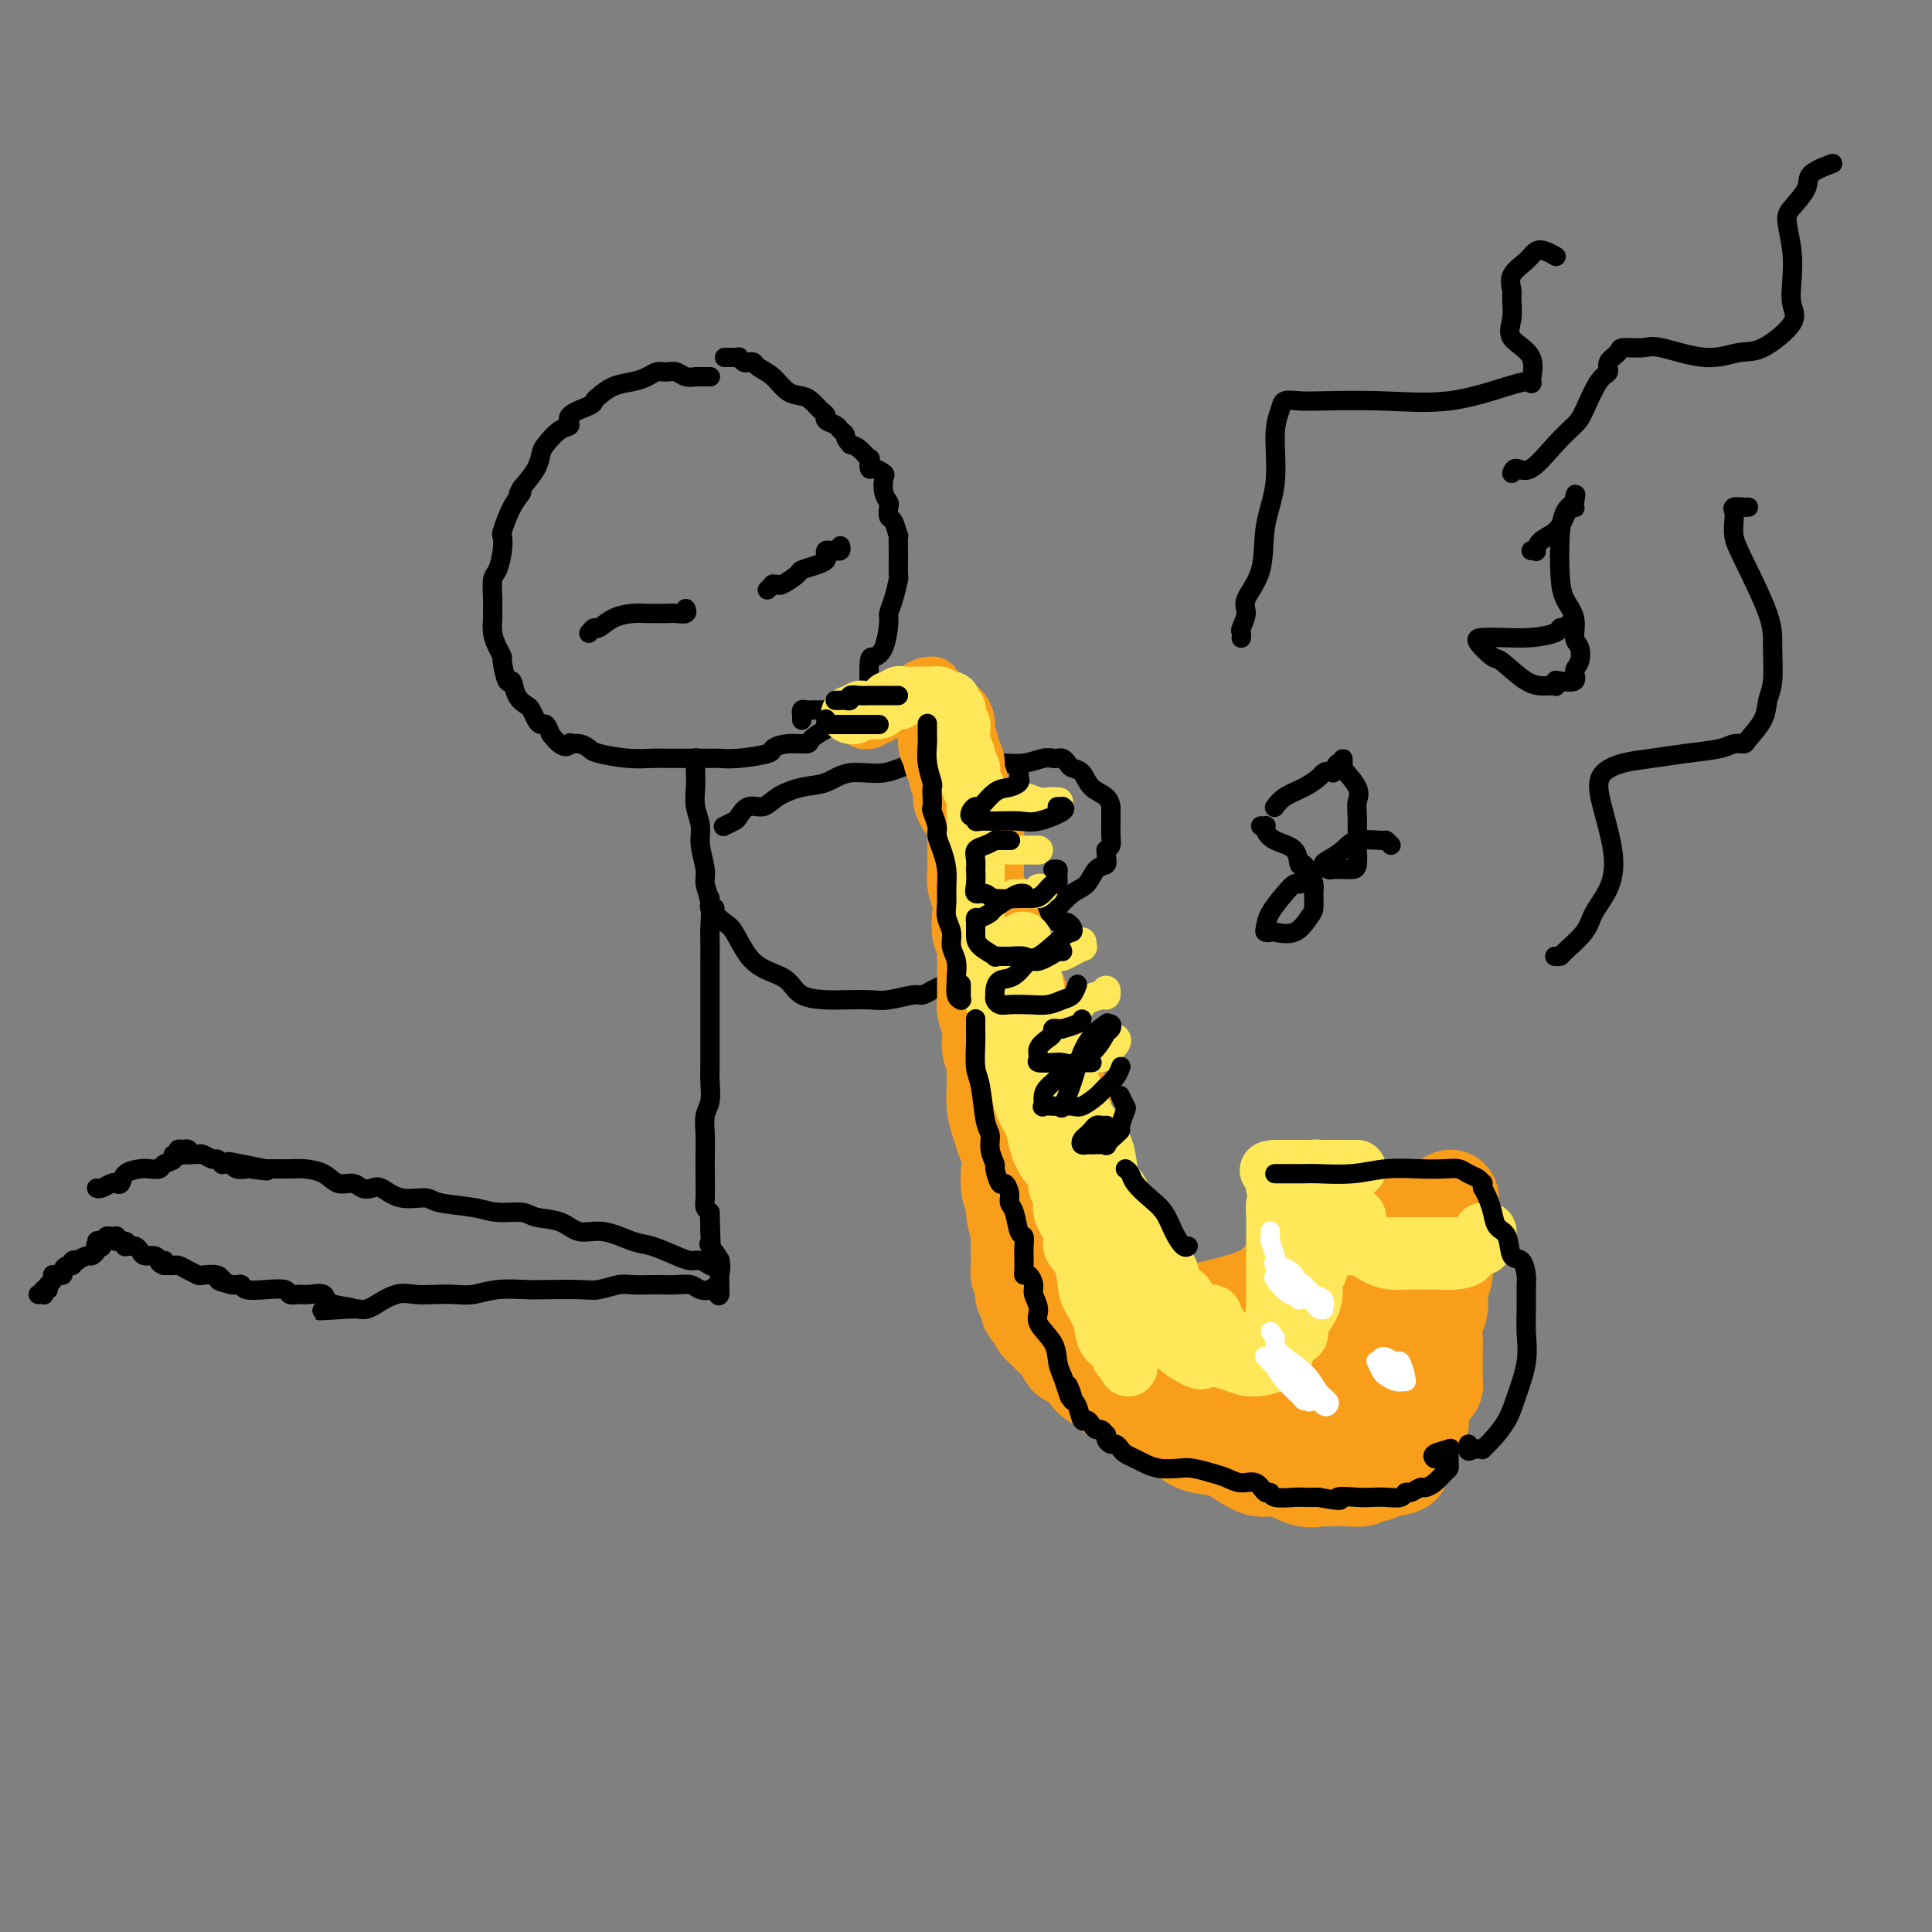 <svg viewBox='0 0 400 400' version='1.1' xmlns='http://www.w3.org/2000/svg' xmlns:xlink='http://www.w3.org/1999/xlink'><rect x="0" y="0" width="400" height="400" fill="#808080" stroke="none"/><g fill='none' stroke='rgb(0,0,0)' stroke-width='4' stroke-linecap='round' stroke-linejoin='round'><path d='M147,78c-0.024,-0.000 -0.049,-0.000 0,0c0.049,0.000 0.170,0.000 0,0c-0.170,-0.000 -0.632,-0.000 -1,0c-0.368,0.000 -0.640,0.001 -1,0c-0.360,-0.001 -0.806,-0.004 -1,0c-0.194,0.004 -0.135,0.015 0,0c0.135,-0.015 0.345,-0.057 0,0c-0.345,0.057 -1.247,0.214 -2,0c-0.753,-0.214 -1.359,-0.800 -2,-1c-0.641,-0.200 -1.319,-0.013 -2,0c-0.681,0.013 -1.366,-0.147 -2,0c-0.634,0.147 -1.217,0.603 -2,1c-0.783,0.397 -1.764,0.736 -3,1c-1.236,0.264 -2.725,0.455 -4,1c-1.275,0.545 -2.337,1.446 -3,2c-0.663,0.554 -0.929,0.762 -1,1c-0.071,0.238 0.051,0.504 -1,1c-1.051,0.496 -3.276,1.220 -4,2c-0.724,0.780 0.053,1.615 0,2c-0.053,0.385 -0.937,0.322 -2,1c-1.063,0.678 -2.306,2.099 -3,3c-0.694,0.901 -0.841,1.281 -1,2c-0.159,0.719 -0.331,1.777 -1,3c-0.669,1.223 -1.834,2.612 -3,4'/><path d='M108,101c-1.458,2.444 -0.103,1.055 0,1c0.103,-0.055 -1.047,1.225 -2,3c-0.953,1.775 -1.709,4.045 -2,5c-0.291,0.955 -0.116,0.594 0,1c0.116,0.406 0.175,1.580 0,3c-0.175,1.420 -0.583,3.086 -1,4c-0.417,0.914 -0.845,1.077 -1,2c-0.155,0.923 -0.039,2.607 0,4c0.039,1.393 0.000,2.496 0,3c-0.000,0.504 0.038,0.408 0,1c-0.038,0.592 -0.151,1.873 0,3c0.151,1.127 0.565,2.099 1,3c0.435,0.901 0.889,1.729 1,2c0.111,0.271 -0.121,-0.015 0,1c0.121,1.015 0.596,3.332 1,4c0.404,0.668 0.738,-0.312 1,0c0.262,0.312 0.451,1.916 1,3c0.549,1.084 1.456,1.648 2,2c0.544,0.352 0.723,0.492 1,1c0.277,0.508 0.652,1.384 1,2c0.348,0.616 0.671,0.974 1,1c0.329,0.026 0.666,-0.278 1,0c0.334,0.278 0.667,1.139 1,2'/><path d='M114,152c2.787,3.698 3.755,2.444 4,2c0.245,-0.444 -0.231,-0.077 0,0c0.231,0.077 1.171,-0.137 2,0c0.829,0.137 1.546,0.625 2,1c0.454,0.375 0.643,0.636 2,1c1.357,0.364 3.881,0.830 6,1c2.119,0.170 3.833,0.045 5,0c1.167,-0.045 1.786,-0.011 3,0c1.214,0.011 3.023,0.000 5,0c1.977,-0.000 4.121,0.011 5,0c0.879,-0.011 0.492,-0.045 1,0c0.508,0.045 1.913,0.170 4,0c2.087,-0.170 4.858,-0.636 6,-1c1.142,-0.364 0.655,-0.626 1,-1c0.345,-0.374 1.522,-0.861 3,-1c1.478,-0.139 3.256,0.069 4,0c0.744,-0.069 0.454,-0.416 1,-1c0.546,-0.584 1.929,-1.407 3,-2c1.071,-0.593 1.831,-0.957 2,-1c0.169,-0.043 -0.254,0.236 0,0c0.254,-0.236 1.184,-0.987 2,-2c0.816,-1.013 1.519,-2.290 2,-3c0.481,-0.710 0.741,-0.855 1,-1'/><path d='M178,144c2.163,-1.709 2.072,-0.983 2,-2c-0.072,-1.017 -0.125,-3.777 0,-5c0.125,-1.223 0.429,-0.909 1,-1c0.571,-0.091 1.411,-0.585 2,-2c0.589,-1.415 0.928,-3.749 1,-5c0.072,-1.251 -0.124,-1.418 0,-2c0.124,-0.582 0.569,-1.580 1,-3c0.431,-1.420 0.848,-3.264 1,-4c0.152,-0.736 0.038,-0.366 0,-1c-0.038,-0.634 0.000,-2.273 0,-4c-0.000,-1.727 -0.039,-3.541 0,-4c0.039,-0.459 0.155,0.439 0,0c-0.155,-0.439 -0.581,-2.213 -1,-3c-0.419,-0.787 -0.831,-0.586 -1,-1c-0.169,-0.414 -0.096,-1.444 0,-2c0.096,-0.556 0.215,-0.637 0,-1c-0.215,-0.363 -0.765,-1.009 -1,-2c-0.235,-0.991 -0.154,-2.326 0,-3c0.154,-0.674 0.383,-0.687 0,-1c-0.383,-0.313 -1.376,-0.928 -2,-1c-0.624,-0.072 -0.877,0.398 -1,0c-0.123,-0.398 -0.115,-1.663 0,-2c0.115,-0.337 0.339,0.256 0,0c-0.339,-0.256 -1.240,-1.359 -2,-2c-0.760,-0.641 -1.380,-0.821 -2,-1'/><path d='M176,92c-1.256,-1.488 -0.896,-1.708 -1,-2c-0.104,-0.292 -0.671,-0.655 -1,-1c-0.329,-0.345 -0.420,-0.674 -1,-1c-0.580,-0.326 -1.649,-0.651 -2,-1c-0.351,-0.349 0.016,-0.722 0,-1c-0.016,-0.278 -0.415,-0.462 -1,-1c-0.585,-0.538 -1.354,-1.429 -2,-2c-0.646,-0.571 -1.167,-0.822 -2,-1c-0.833,-0.178 -1.978,-0.283 -3,-1c-1.022,-0.717 -1.923,-2.048 -3,-3c-1.077,-0.952 -2.331,-1.527 -3,-2c-0.669,-0.473 -0.753,-0.845 -1,-1c-0.247,-0.155 -0.658,-0.094 -1,0c-0.342,0.094 -0.616,0.221 -1,0c-0.384,-0.221 -0.877,-0.791 -1,-1c-0.123,-0.209 0.125,-0.056 0,0c-0.125,0.056 -0.621,0.015 -1,0c-0.379,-0.015 -0.640,-0.004 -1,0c-0.360,0.004 -0.817,0.001 -1,0c-0.183,-0.001 -0.091,-0.001 0,0'/><path d='M122,131c-0.007,0.009 -0.014,0.018 0,0c0.014,-0.018 0.050,-0.064 0,0c-0.050,0.064 -0.186,0.238 0,0c0.186,-0.238 0.695,-0.887 1,-1c0.305,-0.113 0.407,0.309 1,0c0.593,-0.309 1.677,-1.351 3,-2c1.323,-0.649 2.884,-0.905 4,-1c1.116,-0.095 1.788,-0.029 3,0c1.212,0.029 2.966,0.022 4,0c1.034,-0.022 1.349,-0.057 2,0c0.651,0.057 1.637,0.208 2,0c0.363,-0.208 0.104,-0.774 0,-1c-0.104,-0.226 -0.052,-0.113 0,0'/><path d='M159,122c-0.121,0.114 -0.242,0.229 0,0c0.242,-0.229 0.846,-0.800 1,-1c0.154,-0.200 -0.143,-0.028 0,0c0.143,0.028 0.727,-0.086 1,0c0.273,0.086 0.234,0.374 1,0c0.766,-0.374 2.335,-1.409 3,-2c0.665,-0.591 0.426,-0.736 1,-1c0.574,-0.264 1.960,-0.645 3,-1c1.040,-0.355 1.733,-0.684 2,-1c0.267,-0.316 0.109,-0.621 0,-1c-0.109,-0.379 -0.169,-0.833 0,-1c0.169,-0.167 0.567,-0.049 1,0c0.433,0.049 0.901,0.027 1,0c0.099,-0.027 -0.169,-0.059 0,0c0.169,0.059 0.776,0.208 1,0c0.224,-0.208 0.064,-0.774 0,-1c-0.064,-0.226 -0.032,-0.113 0,0'/><path d='M172,148c-0.030,0.113 -0.059,0.226 0,0c0.059,-0.226 0.208,-0.793 0,-1c-0.208,-0.207 -0.773,-0.056 -1,0c-0.227,0.056 -0.116,0.015 0,0c0.116,-0.015 0.238,-0.004 0,0c-0.238,0.004 -0.837,0.001 -1,0c-0.163,-0.001 0.110,-0.001 0,0c-0.110,0.001 -0.604,0.004 -1,0c-0.396,-0.004 -0.695,-0.016 -1,0c-0.305,0.016 -0.618,0.061 -1,0c-0.382,-0.061 -0.834,-0.226 -1,0c-0.166,0.226 -0.044,0.845 0,1c0.044,0.155 0.012,-0.154 0,0c-0.012,0.154 -0.003,0.772 0,1c0.003,0.228 0.001,0.065 0,0c-0.001,-0.065 -0.000,-0.033 0,0'/><path d='M144,157c0.000,-0.086 0.000,-0.173 0,0c-0.000,0.173 -0.001,0.604 0,1c0.001,0.396 0.004,0.756 0,1c-0.004,0.244 -0.016,0.374 0,1c0.016,0.626 0.061,1.750 0,3c-0.061,1.250 -0.228,2.627 0,4c0.228,1.373 0.849,2.743 1,4c0.151,1.257 -0.170,2.402 0,4c0.170,1.598 0.830,3.649 1,5c0.170,1.351 -0.151,2.002 0,3c0.151,0.998 0.772,2.341 1,4c0.228,1.659 0.061,3.633 0,5c-0.061,1.367 -0.016,2.127 0,3c0.016,0.873 0.004,1.858 0,3c-0.004,1.142 -0.001,2.441 0,3c0.001,0.559 0.000,0.380 0,1c-0.000,0.620 -0.000,2.040 0,3c0.000,0.960 0.000,1.460 0,2c-0.000,0.540 -0.000,1.119 0,2c0.000,0.881 0.001,2.063 0,3c-0.001,0.937 -0.004,1.628 0,3c0.004,1.372 0.015,3.423 0,5c-0.015,1.577 -0.057,2.678 0,4c0.057,1.322 0.211,2.863 0,4c-0.211,1.137 -0.788,1.869 -1,3c-0.212,1.131 -0.057,2.660 0,4c0.057,1.340 0.018,2.492 0,4c-0.018,1.508 -0.015,3.373 0,5c0.015,1.627 0.043,3.015 0,4c-0.043,0.985 -0.155,1.567 0,2c0.155,0.433 0.578,0.716 1,1'/><path d='M147,251c0.464,14.873 0.124,5.055 0,2c-0.124,-3.055 -0.033,0.653 0,2c0.033,1.347 0.007,0.334 0,0c-0.007,-0.334 0.006,0.010 0,0c-0.006,-0.010 -0.030,-0.374 0,0c0.030,0.374 0.113,1.486 0,2c-0.113,0.514 -0.423,0.431 0,1c0.423,0.569 1.577,1.789 2,3c0.423,1.211 0.113,2.413 0,3c-0.113,0.587 -0.030,0.559 0,1c0.030,0.441 0.008,1.349 0,2c-0.008,0.651 -0.002,1.043 0,1c0.002,-0.043 0.001,-0.522 0,-1'/><path d='M149,267c0.117,2.480 -0.590,0.678 -1,0c-0.410,-0.678 -0.523,-0.234 -1,0c-0.477,0.234 -1.319,0.259 -2,0c-0.681,-0.259 -1.201,-0.801 -2,-1c-0.799,-0.199 -1.879,-0.054 -3,0c-1.121,0.054 -2.285,0.018 -3,0c-0.715,-0.018 -0.981,-0.019 -2,0c-1.019,0.019 -2.790,0.058 -4,0c-1.210,-0.058 -1.857,-0.211 -3,0c-1.143,0.211 -2.780,0.788 -4,1c-1.220,0.212 -2.024,0.061 -4,0c-1.976,-0.061 -5.126,-0.030 -7,0c-1.874,0.030 -2.472,0.061 -4,0c-1.528,-0.061 -3.987,-0.212 -6,0c-2.013,0.212 -3.580,0.787 -5,1c-1.420,0.213 -2.694,0.065 -4,0c-1.306,-0.065 -2.646,-0.047 -4,0c-1.354,0.047 -2.722,0.121 -4,0c-1.278,-0.121 -2.464,-0.439 -4,0c-1.536,0.439 -3.421,1.634 -4,2c-0.579,0.366 0.147,-0.098 0,0c-0.147,0.098 -1.166,0.758 -2,1c-0.834,0.242 -1.481,0.065 -2,0c-0.519,-0.065 -0.909,-0.017 -1,0c-0.091,0.017 0.117,0.005 0,0c-0.117,-0.005 -0.558,-0.002 -1,0'/><path d='M72,271c-11.751,0.647 -2.629,0.264 0,0c2.629,-0.264 -1.236,-0.410 -3,-1c-1.764,-0.590 -1.426,-1.626 -2,-2c-0.574,-0.374 -2.060,-0.086 -3,0c-0.940,0.086 -1.334,-0.028 -2,0c-0.666,0.028 -1.603,0.200 -2,0c-0.397,-0.200 -0.253,-0.772 -1,-1c-0.747,-0.228 -2.385,-0.114 -4,0c-1.615,0.114 -3.206,0.226 -4,0c-0.794,-0.226 -0.791,-0.792 -1,-1c-0.209,-0.208 -0.631,-0.060 -1,0c-0.369,0.060 -0.684,0.030 -1,0'/><path d='M48,266c-4.170,-1.016 -2.594,-1.056 -2,-1c0.594,0.056 0.206,0.208 0,0c-0.206,-0.208 -0.230,-0.778 -1,-1c-0.770,-0.222 -2.286,-0.098 -3,0c-0.714,0.098 -0.625,0.170 -1,0c-0.375,-0.170 -1.214,-0.581 -2,-1c-0.786,-0.419 -1.520,-0.844 -2,-1c-0.480,-0.156 -0.706,-0.042 -1,0c-0.294,0.042 -0.655,0.012 -1,0c-0.345,-0.012 -0.672,-0.006 -1,0'/><path d='M34,262c-2.103,-0.841 -0.360,-0.942 0,-1c0.360,-0.058 -0.663,-0.071 -1,0c-0.337,0.071 0.012,0.225 0,0c-0.012,-0.225 -0.384,-0.831 -1,-1c-0.616,-0.169 -1.475,0.098 -2,0c-0.525,-0.098 -0.716,-0.561 -1,-1c-0.284,-0.439 -0.663,-0.854 -1,-1c-0.337,-0.146 -0.634,-0.024 -1,0c-0.366,0.024 -0.802,-0.050 -1,0c-0.198,0.050 -0.157,0.224 0,0c0.157,-0.224 0.430,-0.845 0,-1c-0.430,-0.155 -1.564,0.155 -2,0c-0.436,-0.155 -0.173,-0.775 0,-1c0.173,-0.225 0.257,-0.057 0,0c-0.257,0.057 -0.856,0.001 -1,0c-0.144,-0.001 0.168,0.051 0,0c-0.168,-0.051 -0.814,-0.206 -1,0c-0.186,0.206 0.090,0.773 0,1c-0.090,0.227 -0.545,0.113 -1,0'/><path d='M21,257c-1.951,-0.550 -0.330,0.575 0,1c0.330,0.425 -0.631,0.151 -1,0c-0.369,-0.151 -0.145,-0.180 0,0c0.145,0.180 0.212,0.570 0,1c-0.212,0.430 -0.702,0.899 -1,1c-0.298,0.101 -0.405,-0.165 -1,0c-0.595,0.165 -1.679,0.761 -2,1c-0.321,0.239 0.120,0.119 0,0c-0.120,-0.119 -0.802,-0.238 -1,0c-0.198,0.238 0.086,0.834 0,1c-0.086,0.166 -0.544,-0.099 -1,0c-0.456,0.099 -0.911,0.563 -1,1c-0.089,0.437 0.186,0.848 0,1c-0.186,0.152 -0.834,0.044 -1,0c-0.166,-0.044 0.149,-0.023 0,0c-0.149,0.023 -0.762,0.047 -1,0c-0.238,-0.047 -0.103,-0.167 0,0c0.103,0.167 0.172,0.619 0,1c-0.172,0.381 -0.586,0.690 -1,1'/><path d='M10,266c-1.642,1.635 -0.248,1.223 0,1c0.248,-0.223 -0.652,-0.256 -1,0c-0.348,0.256 -0.146,0.801 0,1c0.146,0.199 0.235,0.053 0,0c-0.235,-0.053 -0.794,-0.014 -1,0c-0.206,0.014 -0.059,0.004 0,0c0.059,-0.004 0.029,-0.002 0,0'/><path d='M149,261c-0.026,0.028 -0.051,0.056 0,0c0.051,-0.056 0.180,-0.197 0,0c-0.180,0.197 -0.668,0.730 -1,1c-0.332,0.270 -0.508,0.275 -1,0c-0.492,-0.275 -1.301,-0.832 -2,-1c-0.699,-0.168 -1.288,0.052 -2,0c-0.712,-0.052 -1.548,-0.376 -3,-1c-1.452,-0.624 -3.520,-1.547 -5,-2c-1.480,-0.453 -2.371,-0.436 -4,-1c-1.629,-0.564 -3.995,-1.710 -6,-2c-2.005,-0.290 -3.649,0.277 -5,0c-1.351,-0.277 -2.409,-1.398 -4,-2c-1.591,-0.602 -3.715,-0.686 -5,-1c-1.285,-0.314 -1.731,-0.859 -3,-1c-1.269,-0.141 -3.360,0.122 -5,0c-1.640,-0.122 -2.827,-0.629 -5,-1c-2.173,-0.371 -5.330,-0.608 -7,-1c-1.670,-0.392 -1.851,-0.941 -3,-1c-1.149,-0.059 -3.266,0.372 -5,0c-1.734,-0.372 -3.087,-1.548 -4,-2c-0.913,-0.452 -1.387,-0.180 -2,0c-0.613,0.180 -1.364,0.269 -2,0c-0.636,-0.269 -1.156,-0.895 -2,-1c-0.844,-0.105 -2.011,0.312 -3,0c-0.989,-0.312 -1.798,-1.351 -3,-2c-1.202,-0.649 -2.796,-0.906 -4,-1c-1.204,-0.094 -2.016,-0.025 -3,0c-0.984,0.025 -2.138,0.007 -3,0c-0.862,-0.007 -1.431,-0.004 -2,0'/><path d='M55,242c-14.655,-2.940 -4.294,-0.792 -1,0c3.294,0.792 -0.479,0.226 -2,0c-1.521,-0.226 -0.790,-0.113 -1,0c-0.210,0.113 -1.362,0.228 -2,0c-0.638,-0.228 -0.763,-0.797 -1,-1c-0.237,-0.203 -0.587,-0.039 -1,0c-0.413,0.039 -0.888,-0.046 -1,0c-0.112,0.046 0.139,0.223 0,0c-0.139,-0.223 -0.667,-0.845 -1,-1c-0.333,-0.155 -0.472,0.156 -1,0c-0.528,-0.156 -1.447,-0.777 -2,-1c-0.553,-0.223 -0.740,-0.046 -1,0c-0.260,0.046 -0.592,-0.040 -1,0c-0.408,0.040 -0.893,0.207 -1,0c-0.107,-0.207 0.163,-0.786 0,-1c-0.163,-0.214 -0.761,-0.061 -1,0c-0.239,0.061 -0.120,0.031 0,0'/><path d='M38,238c-2.500,-0.379 -0.252,0.673 0,1c0.252,0.327 -1.494,-0.070 -2,0c-0.506,0.070 0.228,0.607 0,1c-0.228,0.393 -1.416,0.643 -2,1c-0.584,0.357 -0.562,0.821 -1,1c-0.438,0.179 -1.336,0.073 -2,0c-0.664,-0.073 -1.094,-0.111 -2,0c-0.906,0.111 -2.288,0.373 -3,1c-0.712,0.627 -0.755,1.618 -1,2c-0.245,0.382 -0.693,0.155 -1,0c-0.307,-0.155 -0.474,-0.237 -1,0c-0.526,0.237 -1.411,0.795 -2,1c-0.589,0.205 -0.883,0.059 -1,0c-0.117,-0.059 -0.059,-0.029 0,0'/><path d='M147,186c-0.009,-0.082 -0.018,-0.164 0,0c0.018,0.164 0.064,0.572 0,1c-0.064,0.428 -0.236,0.874 0,1c0.236,0.126 0.880,-0.069 1,0c0.120,0.069 -0.286,0.403 0,1c0.286,0.597 1.263,1.457 2,2c0.737,0.543 1.234,0.769 2,2c0.766,1.231 1.801,3.468 3,5c1.199,1.532 2.563,2.358 4,3c1.437,0.642 2.947,1.100 4,2c1.053,0.900 1.648,2.242 3,3c1.352,0.758 3.462,0.931 5,1c1.538,0.069 2.505,0.033 4,0c1.495,-0.033 3.516,-0.064 5,0c1.484,0.064 2.429,0.224 4,0c1.571,-0.224 3.769,-0.833 5,-1c1.231,-0.167 1.495,0.109 2,0c0.505,-0.109 1.249,-0.604 2,-1c0.751,-0.396 1.508,-0.695 2,-1c0.492,-0.305 0.720,-0.618 1,-1c0.280,-0.382 0.614,-0.834 1,-1c0.386,-0.166 0.825,-0.048 1,0c0.175,0.048 0.088,0.024 0,0'/><path d='M150,171c-0.207,0.100 -0.414,0.200 0,0c0.414,-0.200 1.449,-0.700 2,-1c0.551,-0.300 0.618,-0.399 1,-1c0.382,-0.601 1.081,-1.704 2,-2c0.919,-0.296 2.059,0.214 3,0c0.941,-0.214 1.681,-1.151 3,-2c1.319,-0.849 3.215,-1.608 5,-2c1.785,-0.392 3.459,-0.417 5,-1c1.541,-0.583 2.950,-1.726 5,-2c2.050,-0.274 4.743,0.320 7,0c2.257,-0.320 4.078,-1.554 7,-2c2.922,-0.446 6.943,-0.106 10,0c3.057,0.106 5.148,-0.024 7,0c1.852,0.024 3.466,0.202 5,0c1.534,-0.202 2.989,-0.783 4,-1c1.011,-0.217 1.580,-0.069 2,0c0.420,0.069 0.693,0.058 1,0c0.307,-0.058 0.647,-0.163 1,0c0.353,0.163 0.718,0.596 1,1c0.282,0.404 0.482,0.781 1,1c0.518,0.219 1.354,0.279 2,1c0.646,0.721 1.101,2.102 2,3c0.899,0.898 2.241,1.314 3,2c0.759,0.686 0.935,1.641 1,2c0.065,0.359 0.017,0.123 0,0c-0.017,-0.123 -0.005,-0.132 0,0c0.005,0.132 0.002,0.406 0,1c-0.002,0.594 -0.003,1.507 0,2c0.003,0.493 0.011,0.565 0,1c-0.011,0.435 -0.041,1.232 0,2c0.041,0.768 0.155,1.505 0,2c-0.155,0.495 -0.577,0.747 -1,1'/><path d='M229,176c0.099,2.364 0.345,2.773 0,3c-0.345,0.227 -1.282,0.270 -2,1c-0.718,0.730 -1.218,2.147 -2,3c-0.782,0.853 -1.845,1.143 -3,2c-1.155,0.857 -2.400,2.282 -3,3c-0.600,0.718 -0.553,0.728 -1,1c-0.447,0.272 -1.388,0.805 -2,1c-0.612,0.195 -0.896,0.053 -1,0c-0.104,-0.053 -0.030,-0.015 0,0c0.030,0.015 0.015,0.008 0,0'/></g>
<g fill='none' stroke='rgb(249,158,27)' stroke-width='20' stroke-linecap='round' stroke-linejoin='round'><path d='M196,150c0.002,-0.098 0.005,-0.196 0,0c-0.005,0.196 -0.016,0.686 0,1c0.016,0.314 0.061,0.451 0,1c-0.061,0.549 -0.228,1.511 0,2c0.228,0.489 0.850,0.505 1,1c0.150,0.495 -0.170,1.470 0,2c0.170,0.530 0.832,0.616 1,1c0.168,0.384 -0.158,1.065 0,2c0.158,0.935 0.799,2.123 1,3c0.201,0.877 -0.037,1.442 0,2c0.037,0.558 0.350,1.108 1,2c0.650,0.892 1.638,2.126 2,3c0.362,0.874 0.097,1.388 0,2c-0.097,0.612 -0.027,1.322 0,2c0.027,0.678 0.011,1.326 0,2c-0.011,0.674 -0.017,1.375 0,2c0.017,0.625 0.056,1.174 0,2c-0.056,0.826 -0.207,1.930 0,3c0.207,1.070 0.774,2.105 1,3c0.226,0.895 0.113,1.648 0,3c-0.113,1.352 -0.227,3.303 0,4c0.227,0.697 0.793,0.141 1,1c0.207,0.859 0.055,3.134 0,4c-0.055,0.866 -0.015,0.322 0,1c0.015,0.678 0.003,2.579 0,3c-0.003,0.421 0.003,-0.637 0,0c-0.003,0.637 -0.015,2.969 0,4c0.015,1.031 0.055,0.761 0,1c-0.055,0.239 -0.207,0.987 0,2c0.207,1.013 0.773,2.289 1,3c0.227,0.711 0.113,0.855 0,1'/><path d='M205,213c0.403,7.154 -0.088,3.539 0,3c0.088,-0.539 0.755,1.997 1,3c0.245,1.003 0.069,0.474 0,1c-0.069,0.526 -0.030,2.108 0,3c0.030,0.892 0.050,1.096 0,2c-0.050,0.904 -0.171,2.509 0,4c0.171,1.491 0.633,2.867 1,4c0.367,1.133 0.638,2.023 1,3c0.362,0.977 0.814,2.041 1,3c0.186,0.959 0.106,1.813 0,3c-0.106,1.187 -0.239,2.707 0,4c0.239,1.293 0.848,2.360 1,3c0.152,0.640 -0.155,0.853 0,2c0.155,1.147 0.773,3.228 1,4c0.227,0.772 0.065,0.233 0,1c-0.065,0.767 -0.031,2.839 0,4c0.031,1.161 0.060,1.412 0,2c-0.060,0.588 -0.208,1.513 0,2c0.208,0.487 0.773,0.535 1,1c0.227,0.465 0.116,1.348 0,2c-0.116,0.652 -0.238,1.072 0,1c0.238,-0.072 0.835,-0.636 1,0c0.165,0.636 -0.101,2.474 0,3c0.101,0.526 0.570,-0.259 1,0c0.430,0.259 0.822,1.562 1,2c0.178,0.438 0.142,0.012 0,0c-0.142,-0.012 -0.392,0.389 0,1c0.392,0.611 1.425,1.432 2,2c0.575,0.568 0.693,0.884 1,1c0.307,0.116 0.802,0.033 1,0c0.198,-0.033 0.099,-0.017 0,0'/><path d='M219,277c1.478,2.497 1.174,2.241 1,2c-0.174,-0.241 -0.216,-0.465 0,0c0.216,0.465 0.690,1.621 1,2c0.310,0.379 0.455,-0.018 1,0c0.545,0.018 1.489,0.452 2,1c0.511,0.548 0.588,1.212 1,2c0.412,0.788 1.159,1.701 2,2c0.841,0.299 1.777,-0.015 2,0c0.223,0.015 -0.267,0.360 0,1c0.267,0.640 1.293,1.575 2,2c0.707,0.425 1.097,0.341 2,1c0.903,0.659 2.321,2.060 4,3c1.679,0.940 3.621,1.420 5,2c1.379,0.580 2.196,1.260 3,2c0.804,0.740 1.596,1.541 3,2c1.404,0.459 3.422,0.575 5,1c1.578,0.425 2.717,1.157 4,2c1.283,0.843 2.709,1.795 4,2c1.291,0.205 2.447,-0.337 4,0c1.553,0.337 3.503,1.554 5,2c1.497,0.446 2.541,0.120 3,0c0.459,-0.120 0.332,-0.036 1,0c0.668,0.036 2.129,0.023 3,0c0.871,-0.023 1.151,-0.058 2,0c0.849,0.058 2.268,0.208 3,0c0.732,-0.208 0.776,-0.774 1,-1c0.224,-0.226 0.627,-0.112 1,0c0.373,0.112 0.716,0.222 1,0c0.284,-0.222 0.510,-0.778 1,-1c0.490,-0.222 1.245,-0.111 2,0'/><path d='M288,304c3.177,-0.487 2.119,-0.704 2,-1c-0.119,-0.296 0.700,-0.672 1,-1c0.300,-0.328 0.080,-0.609 0,-1c-0.080,-0.391 -0.022,-0.893 0,-1c0.022,-0.107 0.008,0.179 0,0c-0.008,-0.179 -0.008,-0.823 0,-1c0.008,-0.177 0.026,0.115 0,0c-0.026,-0.115 -0.095,-0.635 0,-1c0.095,-0.365 0.354,-0.574 1,-1c0.646,-0.426 1.679,-1.070 2,-2c0.321,-0.930 -0.072,-2.146 0,-3c0.072,-0.854 0.608,-1.346 1,-2c0.392,-0.654 0.641,-1.471 1,-2c0.359,-0.529 0.828,-0.772 1,-1c0.172,-0.228 0.046,-0.441 0,-1c-0.046,-0.559 -0.012,-1.462 0,-2c0.012,-0.538 0.004,-0.710 0,-1c-0.004,-0.290 -0.002,-0.699 0,-1c0.002,-0.301 0.004,-0.493 0,-1c-0.004,-0.507 -0.015,-1.329 0,-2c0.015,-0.671 0.056,-1.190 0,-2c-0.056,-0.810 -0.207,-1.911 0,-3c0.207,-1.089 0.774,-2.168 1,-3c0.226,-0.832 0.113,-1.419 0,-2c-0.113,-0.581 -0.226,-1.155 0,-2c0.226,-0.845 0.792,-1.960 1,-3c0.208,-1.040 0.059,-2.005 0,-3c-0.059,-0.995 -0.026,-2.019 0,-3c0.026,-0.981 0.045,-1.918 0,-3c-0.045,-1.082 -0.156,-2.309 0,-3c0.156,-0.691 0.578,-0.845 1,-1'/><path d='M300,251c0.512,-5.332 0.293,-2.161 0,-1c-0.293,1.161 -0.658,0.311 -1,0c-0.342,-0.311 -0.661,-0.083 -1,0c-0.339,0.083 -0.699,0.022 -1,0c-0.301,-0.022 -0.545,-0.006 -1,0c-0.455,0.006 -1.123,0.001 -2,0c-0.877,-0.001 -1.964,0.000 -3,0c-1.036,-0.000 -2.020,-0.003 -3,0c-0.980,0.003 -1.957,0.011 -3,0c-1.043,-0.011 -2.152,-0.042 -3,0c-0.848,0.042 -1.436,0.156 -2,0c-0.564,-0.156 -1.104,-0.582 -2,-1c-0.896,-0.418 -2.149,-0.827 -3,-1c-0.851,-0.173 -1.300,-0.108 -2,0c-0.700,0.108 -1.650,0.260 -2,0c-0.350,-0.260 -0.100,-0.931 0,-1c0.100,-0.069 0.050,0.466 0,1'/><path d='M271,248c-4.486,-0.361 -1.202,0.235 0,1c1.202,0.765 0.322,1.697 0,2c-0.322,0.303 -0.087,-0.025 0,0c0.087,0.025 0.024,0.401 0,1c-0.024,0.599 -0.009,1.420 0,2c0.009,0.580 0.014,0.919 0,1c-0.014,0.081 -0.045,-0.097 0,0c0.045,0.097 0.168,0.467 0,1c-0.168,0.533 -0.626,1.228 -1,2c-0.374,0.772 -0.663,1.621 -1,2c-0.337,0.379 -0.724,0.289 -1,1c-0.276,0.711 -0.443,2.222 -1,3c-0.557,0.778 -1.503,0.824 -2,1c-0.497,0.176 -0.545,0.481 -1,1c-0.455,0.519 -1.319,1.253 -3,2c-1.681,0.747 -4.181,1.507 -6,2c-1.819,0.493 -2.959,0.720 -4,1c-1.041,0.280 -1.983,0.613 -3,1c-1.017,0.387 -2.109,0.828 -3,1c-0.891,0.172 -1.580,0.075 -2,0c-0.420,-0.075 -0.571,-0.127 -1,0c-0.429,0.127 -1.138,0.433 -2,0c-0.862,-0.433 -1.879,-1.604 -3,-2c-1.121,-0.396 -2.346,-0.017 -3,0c-0.654,0.017 -0.736,-0.327 -1,-1c-0.264,-0.673 -0.711,-1.673 -1,-2c-0.289,-0.327 -0.420,0.020 -1,0c-0.580,-0.020 -1.608,-0.406 -2,-1c-0.392,-0.594 -0.146,-1.396 0,-2c0.146,-0.604 0.193,-1.009 0,-1c-0.193,0.009 -0.627,0.431 -1,0c-0.373,-0.431 -0.687,-1.716 -1,-3'/><path d='M227,261c-1.244,-1.857 -0.854,-1.501 -1,-2c-0.146,-0.499 -0.826,-1.855 -1,-3c-0.174,-1.145 0.160,-2.081 0,-3c-0.160,-0.919 -0.813,-1.822 -1,-3c-0.187,-1.178 0.091,-2.632 0,-4c-0.091,-1.368 -0.550,-2.650 -1,-4c-0.450,-1.350 -0.890,-2.769 -1,-4c-0.110,-1.231 0.111,-2.273 0,-3c-0.111,-0.727 -0.555,-1.139 -1,-2c-0.445,-0.861 -0.893,-2.171 -1,-3c-0.107,-0.829 0.126,-1.177 0,-2c-0.126,-0.823 -0.612,-2.121 -1,-3c-0.388,-0.879 -0.676,-1.340 -1,-2c-0.324,-0.660 -0.682,-1.518 -1,-2c-0.318,-0.482 -0.596,-0.589 -1,-1c-0.404,-0.411 -0.935,-1.126 -1,-2c-0.065,-0.874 0.337,-1.908 0,-3c-0.337,-1.092 -1.414,-2.241 -2,-3c-0.586,-0.759 -0.683,-1.129 -1,-2c-0.317,-0.871 -0.856,-2.244 -1,-3c-0.144,-0.756 0.106,-0.894 0,-1c-0.106,-0.106 -0.568,-0.179 -1,-1c-0.432,-0.821 -0.833,-2.391 -1,-3c-0.167,-0.609 -0.100,-0.258 0,0c0.100,0.258 0.233,0.425 0,0c-0.233,-0.425 -0.833,-1.440 -1,-2c-0.167,-0.560 0.100,-0.666 0,-1c-0.100,-0.334 -0.565,-0.898 -1,-1c-0.435,-0.102 -0.838,0.256 -1,0c-0.162,-0.256 -0.081,-1.128 0,-2'/><path d='M206,196c-2.011,-4.591 -0.539,-1.567 0,-1c0.539,0.567 0.144,-1.321 0,-2c-0.144,-0.679 -0.036,-0.149 0,0c0.036,0.149 -0.001,-0.085 0,0c0.001,0.085 0.041,0.488 0,1c-0.041,0.512 -0.163,1.132 0,2c0.163,0.868 0.610,1.984 1,3c0.390,1.016 0.723,1.934 1,3c0.277,1.066 0.497,2.282 1,4c0.503,1.718 1.290,3.940 2,6c0.710,2.060 1.345,3.960 2,6c0.655,2.040 1.330,4.219 2,6c0.670,1.781 1.335,3.162 2,5c0.665,1.838 1.328,4.133 2,6c0.672,1.867 1.351,3.307 2,5c0.649,1.693 1.267,3.639 2,5c0.733,1.361 1.582,2.136 2,3c0.418,0.864 0.405,1.818 1,3c0.595,1.182 1.797,2.591 3,4'/><path d='M229,255c3.412,10.079 0.443,4.277 0,3c-0.443,-1.277 1.639,1.971 3,4c1.361,2.029 2.002,2.839 3,4c0.998,1.161 2.354,2.674 3,4c0.646,1.326 0.583,2.466 1,3c0.417,0.534 1.312,0.463 2,1c0.688,0.537 1.167,1.682 2,3c0.833,1.318 2.021,2.808 3,4c0.979,1.192 1.750,2.085 3,3c1.250,0.915 2.980,1.853 4,3c1.020,1.147 1.332,2.503 2,3c0.668,0.497 1.693,0.133 2,0c0.307,-0.133 -0.103,-0.037 0,0c0.103,0.037 0.718,0.013 1,0c0.282,-0.013 0.231,-0.017 1,0c0.769,0.017 2.357,0.054 4,0c1.643,-0.054 3.341,-0.199 5,0c1.659,0.199 3.278,0.744 5,0c1.722,-0.744 3.546,-2.776 5,-4c1.454,-1.224 2.536,-1.640 3,-2c0.464,-0.360 0.310,-0.662 1,-1c0.690,-0.338 2.226,-0.710 3,-1c0.774,-0.290 0.788,-0.497 1,-1c0.212,-0.503 0.624,-1.301 1,-2c0.376,-0.699 0.717,-1.300 1,-2c0.283,-0.700 0.507,-1.498 1,-3c0.493,-1.502 1.257,-3.709 2,-5c0.743,-1.291 1.467,-1.666 2,-2c0.533,-0.334 0.874,-0.628 1,-1c0.126,-0.372 0.036,-0.820 0,-1c-0.036,-0.180 -0.018,-0.090 0,0'/><path d='M294,265c0.931,-2.590 -1.243,-0.567 -2,0c-0.757,0.567 -0.097,-0.324 -1,0c-0.903,0.324 -3.370,1.862 -5,3c-1.630,1.138 -2.424,1.877 -4,3c-1.576,1.123 -3.934,2.630 -6,4c-2.066,1.370 -3.839,2.602 -5,4c-1.161,1.398 -1.711,2.963 -3,4c-1.289,1.037 -3.316,1.546 -4,2c-0.684,0.454 -0.026,0.855 0,1c0.026,0.145 -0.582,0.036 -1,0c-0.418,-0.036 -0.647,0.001 -1,0c-0.353,-0.001 -0.828,-0.039 -1,0c-0.172,0.039 -0.039,0.157 0,0c0.039,-0.157 -0.015,-0.588 0,-1c0.015,-0.412 0.100,-0.804 0,-1c-0.100,-0.196 -0.383,-0.195 0,-1c0.383,-0.805 1.434,-2.417 3,-4c1.566,-1.583 3.649,-3.136 6,-5c2.351,-1.864 4.969,-4.038 7,-6c2.031,-1.962 3.473,-3.713 5,-5c1.527,-1.287 3.138,-2.111 4,-3c0.862,-0.889 0.974,-1.844 1,-2c0.026,-0.156 -0.035,0.487 0,1c0.035,0.513 0.167,0.894 0,1c-0.167,0.106 -0.632,-0.064 -1,0c-0.368,0.064 -0.637,0.364 -1,1c-0.363,0.636 -0.818,1.610 -1,2c-0.182,0.390 -0.091,0.195 0,0'/></g>
<g fill='none' stroke='rgb(249,158,27)' stroke-width='12' stroke-linecap='round' stroke-linejoin='round'><path d='M195,158c0.000,-0.032 0.000,-0.064 0,0c-0.000,0.064 -0.000,0.225 0,0c0.000,-0.225 0.000,-0.835 0,-1c-0.000,-0.165 -0.000,0.114 0,0c0.000,-0.114 0.000,-0.622 0,-1c-0.000,-0.378 -0.000,-0.626 0,-1c0.000,-0.374 0.000,-0.874 0,-1c-0.000,-0.126 -0.000,0.121 0,0c0.000,-0.121 0.000,-0.611 0,-1c-0.000,-0.389 -0.000,-0.678 0,-1c0.000,-0.322 0.000,-0.677 0,-1c-0.000,-0.323 -0.000,-0.612 0,-1c0.000,-0.388 0.001,-0.874 0,-1c-0.001,-0.126 -0.004,0.107 0,0c0.004,-0.107 0.016,-0.554 0,-1c-0.016,-0.446 -0.061,-0.890 0,-1c0.061,-0.110 0.226,0.114 0,0c-0.226,-0.114 -0.844,-0.566 -1,-1c-0.156,-0.434 0.152,-0.848 0,-1c-0.152,-0.152 -0.762,-0.041 -1,0c-0.238,0.041 -0.102,0.011 0,0c0.102,-0.011 0.172,-0.003 0,0c-0.172,0.003 -0.586,0.002 -1,0'/><path d='M192,145c-0.646,-2.011 -0.761,-0.539 -1,0c-0.239,0.539 -0.603,0.145 -1,0c-0.397,-0.145 -0.827,-0.040 -1,0c-0.173,0.040 -0.089,0.014 0,0c0.089,-0.014 0.182,-0.018 0,0c-0.182,0.018 -0.640,0.056 -1,0c-0.360,-0.056 -0.622,-0.207 -1,0c-0.378,0.207 -0.871,0.774 -1,1c-0.129,0.226 0.105,0.113 0,0c-0.105,-0.113 -0.549,-0.226 -1,0c-0.451,0.226 -0.909,0.792 -1,1c-0.091,0.208 0.187,0.060 0,0c-0.187,-0.060 -0.837,-0.030 -1,0c-0.163,0.030 0.163,0.061 0,0c-0.163,-0.061 -0.814,-0.213 -1,0c-0.186,0.213 0.094,0.793 0,1c-0.094,0.207 -0.561,0.042 -1,0c-0.439,-0.042 -0.850,0.040 -1,0c-0.150,-0.040 -0.040,-0.203 0,0c0.040,0.203 0.012,0.772 0,1c-0.012,0.228 -0.006,0.114 0,0'/><path d='M180,149c-1.960,0.456 -0.859,-0.404 0,-1c0.859,-0.596 1.476,-0.930 2,-1c0.524,-0.070 0.957,0.122 1,0c0.043,-0.122 -0.302,-0.557 0,-1c0.302,-0.443 1.250,-0.893 2,-1c0.750,-0.107 1.301,0.129 2,0c0.699,-0.129 1.546,-0.624 2,-1c0.454,-0.376 0.514,-0.633 1,-1c0.486,-0.367 1.397,-0.846 2,-1c0.603,-0.154 0.896,0.015 1,0c0.104,-0.015 0.018,-0.215 0,0c-0.018,0.215 0.033,0.846 0,1c-0.033,0.154 -0.148,-0.170 0,0c0.148,0.170 0.561,0.833 1,1c0.439,0.167 0.905,-0.162 1,0c0.095,0.162 -0.181,0.817 0,1c0.181,0.183 0.819,-0.105 1,0c0.181,0.105 -0.095,0.603 0,1c0.095,0.397 0.561,0.694 1,1c0.439,0.306 0.850,0.622 1,1c0.150,0.378 0.040,0.820 0,1c-0.040,0.180 -0.011,0.100 0,0c0.011,-0.100 0.003,-0.219 0,0c-0.003,0.219 -0.001,0.777 0,1c0.001,0.223 0.000,0.112 0,0'/></g>
<g fill='none' stroke='rgb(254,232,89)' stroke-width='12' stroke-linecap='round' stroke-linejoin='round'><path d='M176,148c0.024,0.008 0.047,0.016 0,0c-0.047,-0.016 -0.166,-0.057 0,0c0.166,0.057 0.617,0.211 1,0c0.383,-0.211 0.698,-0.788 1,-1c0.302,-0.212 0.591,-0.060 1,0c0.409,0.060 0.937,0.026 1,0c0.063,-0.026 -0.338,-0.046 0,0c0.338,0.046 1.414,0.156 2,0c0.586,-0.156 0.683,-0.578 1,-1c0.317,-0.422 0.856,-0.844 1,-1c0.144,-0.156 -0.105,-0.046 0,0c0.105,0.046 0.566,0.026 1,0c0.434,-0.026 0.842,-0.060 1,0c0.158,0.060 0.067,0.212 0,0c-0.067,-0.212 -0.110,-0.789 0,-1c0.110,-0.211 0.371,-0.057 1,0c0.629,0.057 1.625,0.015 2,0c0.375,-0.015 0.129,-0.004 0,0c-0.129,0.004 -0.139,0.001 0,0c0.139,-0.001 0.429,-0.000 1,0c0.571,0.000 1.423,0.000 2,0c0.577,-0.000 0.879,-0.000 1,0c0.121,0.000 0.060,0.000 0,0'/><path d='M193,144c2.730,-0.391 1.056,0.630 1,1c-0.056,0.370 1.505,0.089 2,0c0.495,-0.089 -0.077,0.013 0,0c0.077,-0.013 0.804,-0.140 1,0c0.196,0.140 -0.140,0.549 0,1c0.140,0.451 0.755,0.946 1,1c0.245,0.054 0.118,-0.332 0,0c-0.118,0.332 -0.229,1.383 0,2c0.229,0.617 0.797,0.799 1,1c0.203,0.201 0.040,0.421 0,1c-0.040,0.579 0.042,1.518 0,2c-0.042,0.482 -0.207,0.508 0,1c0.207,0.492 0.788,1.452 1,2c0.212,0.548 0.057,0.686 0,1c-0.057,0.314 -0.016,0.804 0,1c0.016,0.196 0.008,0.098 0,0'/><path d='M200,158c0.249,1.945 -0.130,1.309 0,1c0.130,-0.309 0.767,-0.290 1,0c0.233,0.290 0.061,0.852 0,1c-0.061,0.148 -0.013,-0.119 0,0c0.013,0.119 -0.011,0.623 0,1c0.011,0.377 0.055,0.626 0,1c-0.055,0.374 -0.211,0.874 0,1c0.211,0.126 0.789,-0.120 1,0c0.211,0.120 0.057,0.607 0,1c-0.057,0.393 -0.015,0.693 0,1c0.015,0.307 0.004,0.621 0,1c-0.004,0.379 -0.001,0.823 0,1c0.001,0.177 0.001,0.089 0,0'/><path d='M202,167c0.309,1.405 0.083,0.418 0,0c-0.083,-0.418 -0.022,-0.267 0,0c0.022,0.267 0.006,0.649 0,1c-0.006,0.351 -0.002,0.669 0,1c0.002,0.331 0.000,0.674 0,1c-0.000,0.326 -0.000,0.634 0,1c0.000,0.366 0.000,0.788 0,1c-0.000,0.212 -0.000,0.213 0,1c0.000,0.787 0.000,2.360 0,3c-0.000,0.640 -0.000,0.347 0,1c0.000,0.653 0.000,2.251 0,3c-0.000,0.749 -0.000,0.649 0,1c0.000,0.351 0.000,1.155 0,2c-0.000,0.845 -0.000,1.732 0,2c0.000,0.268 0.000,-0.084 0,0c-0.000,0.084 -0.001,0.602 0,1c0.001,0.398 0.004,0.674 0,1c-0.004,0.326 -0.016,0.702 0,1c0.016,0.298 0.060,0.516 0,1c-0.060,0.484 -0.222,1.232 0,2c0.222,0.768 0.830,1.557 1,2c0.170,0.443 -0.099,0.542 0,1c0.099,0.458 0.565,1.277 1,2c0.435,0.723 0.839,1.349 1,2c0.161,0.651 0.081,1.325 0,2'/><path d='M205,200c0.686,5.415 0.901,2.452 1,2c0.099,-0.452 0.082,1.607 0,3c-0.082,1.393 -0.229,2.119 0,3c0.229,0.881 0.835,1.916 1,3c0.165,1.084 -0.110,2.218 0,3c0.110,0.782 0.606,1.212 1,2c0.394,0.788 0.687,1.932 1,3c0.313,1.068 0.646,2.059 1,3c0.354,0.941 0.727,1.831 1,3c0.273,1.169 0.445,2.618 1,4c0.555,1.382 1.494,2.698 2,4c0.506,1.302 0.579,2.590 1,4c0.421,1.410 1.189,2.944 2,4c0.811,1.056 1.665,1.636 2,2c0.335,0.364 0.150,0.513 0,1c-0.150,0.487 -0.266,1.313 0,2c0.266,0.687 0.915,1.235 1,2c0.085,0.765 -0.394,1.749 0,3c0.394,1.251 1.663,2.771 2,4c0.337,1.229 -0.256,2.169 0,3c0.256,0.831 1.363,1.553 2,3c0.637,1.447 0.804,3.619 1,5c0.196,1.381 0.420,1.972 1,3c0.580,1.028 1.514,2.494 2,4c0.486,1.506 0.522,3.053 1,4c0.478,0.947 1.398,1.293 2,2c0.602,0.707 0.886,1.773 1,2c0.114,0.227 0.057,-0.387 0,-1'/><path d='M232,280c3.144,7.297 1.004,0.041 0,-3c-1.004,-3.041 -0.871,-1.866 -1,-2c-0.129,-0.134 -0.519,-1.577 -1,-3c-0.481,-1.423 -1.054,-2.826 -1,-4c0.054,-1.174 0.736,-2.118 0,-4c-0.736,-1.882 -2.890,-4.703 -4,-7c-1.110,-2.297 -1.177,-4.071 -2,-6c-0.823,-1.929 -2.401,-4.011 -3,-6c-0.599,-1.989 -0.219,-3.883 0,-5c0.219,-1.117 0.275,-1.457 0,-2c-0.275,-0.543 -0.882,-1.288 -1,-2c-0.118,-0.712 0.252,-1.391 0,-2c-0.252,-0.609 -1.128,-1.148 -2,-2c-0.872,-0.852 -1.740,-2.017 -2,-3c-0.260,-0.983 0.089,-1.785 0,-3c-0.089,-1.215 -0.616,-2.843 -1,-4c-0.384,-1.157 -0.625,-1.845 -1,-3c-0.375,-1.155 -0.885,-2.779 -1,-4c-0.115,-1.221 0.165,-2.039 0,-3c-0.165,-0.961 -0.776,-2.063 -1,-3c-0.224,-0.937 -0.060,-1.708 0,-2c0.060,-0.292 0.015,-0.106 0,-1c-0.015,-0.894 -0.001,-2.866 0,-4c0.001,-1.134 -0.010,-1.428 0,-2c0.010,-0.572 0.041,-1.423 0,-2c-0.041,-0.577 -0.155,-0.879 0,-1c0.155,-0.121 0.577,-0.060 1,0'/><path d='M212,197c-0.431,-4.806 -0.010,-0.820 0,1c0.010,1.820 -0.391,1.476 0,2c0.391,0.524 1.575,1.917 2,3c0.425,1.083 0.091,1.856 1,4c0.909,2.144 3.062,5.658 4,8c0.938,2.342 0.661,3.510 1,5c0.339,1.490 1.294,3.302 2,5c0.706,1.698 1.163,3.282 2,5c0.837,1.718 2.056,3.569 3,5c0.944,1.431 1.614,2.442 2,4c0.386,1.558 0.488,3.662 1,5c0.512,1.338 1.436,1.909 2,3c0.564,1.091 0.770,2.701 1,4c0.230,1.299 0.486,2.288 1,3c0.514,0.712 1.287,1.147 2,2c0.713,0.853 1.368,2.124 2,3c0.632,0.876 1.243,1.357 2,2c0.757,0.643 1.659,1.449 2,2c0.341,0.551 0.120,0.848 0,1c-0.120,0.152 -0.138,0.160 0,1c0.138,0.840 0.432,2.513 1,3c0.568,0.487 1.409,-0.210 2,0c0.591,0.210 0.931,1.328 1,2c0.069,0.672 -0.132,0.897 0,1c0.132,0.103 0.596,0.084 1,0c0.404,-0.084 0.749,-0.233 1,0c0.251,0.233 0.407,0.847 1,1c0.593,0.153 1.623,-0.155 2,0c0.377,0.155 0.102,0.772 0,1c-0.102,0.228 -0.029,0.065 0,0c0.029,-0.065 0.015,-0.033 0,0'/><path d='M251,273c1.175,1.028 0.112,1.097 0,1c-0.112,-0.097 0.725,-0.359 1,0c0.275,0.359 -0.013,1.338 0,2c0.013,0.662 0.325,1.008 1,1c0.675,-0.008 1.711,-0.371 2,0c0.289,0.371 -0.171,1.477 0,2c0.171,0.523 0.972,0.463 2,1c1.028,0.537 2.284,1.672 3,2c0.716,0.328 0.892,-0.150 1,0c0.108,0.150 0.148,0.928 0,1c-0.148,0.072 -0.485,-0.563 -1,-1c-0.515,-0.437 -1.208,-0.677 -2,-1c-0.792,-0.323 -1.682,-0.731 -2,-1c-0.318,-0.269 -0.063,-0.401 -1,-1c-0.937,-0.599 -3.066,-1.666 -5,-2c-1.934,-0.334 -3.674,0.065 -5,0c-1.326,-0.065 -2.240,-0.594 -3,-1c-0.760,-0.406 -1.367,-0.688 -2,-1c-0.633,-0.312 -1.294,-0.654 -2,-1c-0.706,-0.346 -1.459,-0.696 -2,-1c-0.541,-0.304 -0.869,-0.563 -1,-1c-0.131,-0.437 -0.063,-1.054 0,-1c0.063,0.054 0.122,0.777 0,1c-0.122,0.223 -0.423,-0.053 0,0c0.423,0.053 1.572,0.437 2,1c0.428,0.563 0.135,1.306 1,2c0.865,0.694 2.887,1.341 4,2c1.113,0.659 1.318,1.331 2,2c0.682,0.669 1.841,1.334 3,2'/><path d='M247,281c2.272,1.347 1.951,0.214 3,0c1.049,-0.214 3.466,0.490 5,1c1.534,0.510 2.184,0.827 3,1c0.816,0.173 1.796,0.202 3,0c1.204,-0.202 2.630,-0.635 3,-1c0.370,-0.365 -0.317,-0.660 0,-1c0.317,-0.340 1.638,-0.723 2,-1c0.362,-0.277 -0.236,-0.447 0,-1c0.236,-0.553 1.307,-1.489 2,-2c0.693,-0.511 1.009,-0.598 1,-1c-0.009,-0.402 -0.342,-1.121 0,-2c0.342,-0.879 1.359,-1.920 2,-3c0.641,-1.080 0.908,-2.200 1,-3c0.092,-0.800 0.011,-1.280 0,-2c-0.011,-0.720 0.050,-1.680 0,-2c-0.050,-0.320 -0.209,0.001 0,0c0.209,-0.001 0.788,-0.325 1,-1c0.212,-0.675 0.057,-1.700 0,-2c-0.057,-0.300 -0.016,0.124 0,0c0.016,-0.124 0.008,-0.796 0,-1c-0.008,-0.204 -0.017,0.059 0,0c0.017,-0.059 0.061,-0.440 0,-1c-0.061,-0.560 -0.226,-1.299 0,-2c0.226,-0.701 0.842,-1.365 1,-2c0.158,-0.635 -0.143,-1.242 0,-2c0.143,-0.758 0.731,-1.665 1,-2c0.269,-0.335 0.220,-0.096 0,0c-0.220,0.096 -0.610,0.048 -1,0'/><path d='M274,251c0.458,-2.763 0.602,-1.171 0,0c-0.602,1.171 -1.951,1.922 -3,3c-1.049,1.078 -1.798,2.484 -2,3c-0.202,0.516 0.141,0.141 0,1c-0.141,0.859 -0.768,2.952 -1,4c-0.232,1.048 -0.069,1.051 0,2c0.069,0.949 0.044,2.843 0,4c-0.044,1.157 -0.107,1.578 0,2c0.107,0.422 0.382,0.845 0,1c-0.382,0.155 -1.423,0.041 -2,0c-0.577,-0.041 -0.691,-0.010 -1,0c-0.309,0.010 -0.815,-0.000 -1,0c-0.185,0.000 -0.050,0.011 0,0c0.050,-0.011 0.013,-0.043 0,0c-0.013,0.043 -0.004,0.159 0,0c0.004,-0.159 0.001,-0.595 0,-1c-0.001,-0.405 -0.000,-0.779 0,-1c0.000,-0.221 0.000,-0.291 0,-1c-0.000,-0.709 -0.000,-2.058 0,-3c0.000,-0.942 0.000,-1.475 0,-2c-0.000,-0.525 -0.000,-1.040 0,-2c0.000,-0.960 0.000,-2.365 0,-3c-0.000,-0.635 -0.000,-0.499 0,-1c0.000,-0.501 0.000,-1.640 0,-2c-0.000,-0.360 -0.000,0.058 0,0c0.000,-0.058 0.000,-0.593 0,-1c-0.000,-0.407 -0.000,-0.687 0,-1c0.000,-0.313 0.000,-0.661 0,-1c-0.000,-0.339 -0.000,-0.670 0,-1'/><path d='M264,251c-0.053,-2.630 -0.186,-0.704 0,0c0.186,0.704 0.691,0.186 1,0c0.309,-0.186 0.422,-0.040 1,0c0.578,0.040 1.619,-0.025 2,0c0.381,0.025 0.101,0.140 0,0c-0.101,-0.140 -0.023,-0.534 0,-1c0.023,-0.466 -0.009,-1.002 0,-1c0.009,0.002 0.058,0.542 0,1c-0.058,0.458 -0.222,0.834 0,1c0.222,0.166 0.829,0.122 1,0c0.171,-0.122 -0.094,-0.320 0,0c0.094,0.320 0.547,1.160 1,2'/><path d='M270,253c1.021,0.791 0.572,1.767 1,2c0.428,0.233 1.732,-0.277 3,0c1.268,0.277 2.500,1.342 3,2c0.500,0.658 0.267,0.908 1,1c0.733,0.092 2.433,0.025 3,0c0.567,-0.025 0.002,-0.007 0,0c-0.002,0.007 0.561,0.002 1,0c0.439,-0.002 0.755,-0.000 1,0c0.245,0.000 0.421,0.000 1,0c0.579,-0.000 1.563,-0.000 2,0c0.437,0.000 0.328,0.000 1,0c0.672,-0.000 2.125,-0.000 3,0c0.875,0.000 1.171,-0.000 2,0c0.829,0.000 2.189,0.000 3,0c0.811,-0.000 1.073,-0.000 2,0c0.927,0.000 2.521,0.000 3,0c0.479,-0.000 -0.156,-0.000 0,0c0.156,0.000 1.104,0.001 2,0c0.896,-0.001 1.742,-0.004 2,0c0.258,0.004 -0.070,0.016 0,0c0.070,-0.016 0.539,-0.060 1,0c0.461,0.060 0.912,0.222 1,0c0.088,-0.222 -0.189,-0.830 0,-1c0.189,-0.170 0.845,0.099 1,0c0.155,-0.099 -0.189,-0.565 0,-1c0.189,-0.435 0.911,-0.839 1,-1c0.089,-0.161 -0.456,-0.081 -1,0'/><path d='M307,255c0.478,-0.203 0.173,0.789 0,1c-0.173,0.211 -0.213,-0.360 0,0c0.213,0.360 0.679,1.652 0,2c-0.679,0.348 -2.501,-0.246 -3,0c-0.499,0.246 0.327,1.334 0,2c-0.327,0.666 -1.805,0.911 -3,1c-1.195,0.089 -2.105,0.022 -3,0c-0.895,-0.022 -1.775,0.003 -3,0c-1.225,-0.003 -2.794,-0.032 -4,0c-1.206,0.032 -2.050,0.124 -3,0c-0.950,-0.124 -2.005,-0.465 -3,-1c-0.995,-0.535 -1.929,-1.265 -3,-2c-1.071,-0.735 -2.280,-1.475 -3,-2c-0.720,-0.525 -0.952,-0.834 -1,-1c-0.048,-0.166 0.088,-0.187 0,0c-0.088,0.187 -0.401,0.583 -1,0c-0.599,-0.583 -1.485,-2.145 -2,-3c-0.515,-0.855 -0.659,-1.003 -1,-1c-0.341,0.003 -0.880,0.159 -1,0c-0.120,-0.159 0.178,-0.631 0,-1c-0.178,-0.369 -0.832,-0.634 -1,-1c-0.168,-0.366 0.151,-0.833 0,-1c-0.151,-0.167 -0.771,-0.035 -1,0c-0.229,0.035 -0.065,-0.028 0,0c0.065,0.028 0.031,0.147 0,0c-0.031,-0.147 -0.061,-0.562 0,-1c0.061,-0.438 0.212,-0.901 0,-1c-0.212,-0.099 -0.788,0.166 -1,0c-0.212,-0.166 -0.061,-0.762 0,-1c0.061,-0.238 0.030,-0.119 0,0'/><path d='M270,245c-2.547,-2.944 0.087,-2.306 1,-2c0.913,0.306 0.105,0.278 0,0c-0.105,-0.278 0.493,-0.807 1,-1c0.507,-0.193 0.924,-0.052 1,0c0.076,0.052 -0.188,0.014 0,0c0.188,-0.014 0.829,-0.004 1,0c0.171,0.004 -0.127,0.001 0,0c0.127,-0.001 0.678,-0.000 1,0c0.322,0.000 0.414,0.000 1,0c0.586,-0.000 1.664,-0.000 2,0c0.336,0.000 -0.071,0.000 0,0c0.071,-0.000 0.619,-0.000 1,0c0.381,0.000 0.596,0.000 1,0c0.404,-0.000 0.997,-0.000 1,0c0.003,0.000 -0.584,0.000 -1,0c-0.416,-0.000 -0.660,-0.000 -1,0c-0.340,0.000 -0.777,0.000 -1,0c-0.223,-0.000 -0.234,-0.000 -1,0c-0.766,0.000 -2.288,0.000 -3,0c-0.712,-0.000 -0.614,-0.000 -1,0c-0.386,0.000 -1.256,0.000 -2,0c-0.744,-0.000 -1.362,-0.000 -2,0c-0.638,0.000 -1.295,0.000 -2,0c-0.705,-0.000 -1.459,-0.000 -2,0c-0.541,0.000 -0.869,0.000 -1,0c-0.131,-0.000 -0.066,-0.000 0,0'/><path d='M264,242c-2.630,0.183 -0.705,0.641 0,1c0.705,0.359 0.191,0.620 0,1c-0.191,0.380 -0.059,0.881 0,1c0.059,0.119 0.044,-0.142 0,0c-0.044,0.142 -0.118,0.687 0,1c0.118,0.313 0.428,0.396 1,1c0.572,0.604 1.406,1.731 2,2c0.594,0.269 0.947,-0.320 1,0c0.053,0.320 -0.194,1.550 0,2c0.194,0.450 0.829,0.120 1,0c0.171,-0.120 -0.122,-0.028 0,0c0.122,0.028 0.658,-0.007 1,0c0.342,0.007 0.489,0.054 1,0c0.511,-0.054 1.385,-0.211 2,0c0.615,0.211 0.972,0.789 1,1c0.028,0.211 -0.273,0.057 0,0c0.273,-0.057 1.121,-0.015 2,0c0.879,0.015 1.791,0.004 2,0c0.209,-0.004 -0.284,-0.001 0,0c0.284,0.001 1.346,0.000 2,0c0.654,-0.000 0.901,-0.000 1,0c0.099,0.000 0.049,0.000 0,0'/></g>
<g fill='none' stroke='rgb(254,232,89)' stroke-width='6' stroke-linecap='round' stroke-linejoin='round'><path d='M206,165c-0.090,0.000 -0.179,0.000 0,0c0.179,-0.000 0.627,-0.001 1,0c0.373,0.001 0.670,0.004 1,0c0.330,-0.004 0.693,-0.015 1,0c0.307,0.015 0.559,0.057 1,0c0.441,-0.057 1.071,-0.211 2,0c0.929,0.211 2.156,0.789 3,1c0.844,0.211 1.304,0.057 2,0c0.696,-0.057 1.627,-0.016 2,0c0.373,0.016 0.186,0.008 0,0'/><path d='M210,185c-0.123,-0.000 -0.246,-0.000 0,0c0.246,0.000 0.862,0.001 1,0c0.138,-0.001 -0.202,-0.004 0,0c0.202,0.004 0.948,0.015 1,0c0.052,-0.015 -0.588,-0.057 0,0c0.588,0.057 2.405,0.211 3,0c0.595,-0.211 -0.032,-0.788 0,-1c0.032,-0.212 0.723,-0.061 1,0c0.277,0.061 0.138,0.030 0,0'/><path d='M216,198c-0.090,0.000 -0.179,0.001 0,0c0.179,-0.001 0.628,-0.003 1,0c0.372,0.003 0.668,0.011 1,0c0.332,-0.011 0.702,-0.040 1,0c0.298,0.040 0.525,0.151 1,0c0.475,-0.151 1.199,-0.562 2,-1c0.801,-0.438 1.679,-0.901 2,-1c0.321,-0.099 0.087,0.166 0,0c-0.087,-0.166 -0.025,-0.762 0,-1c0.025,-0.238 0.012,-0.119 0,0'/><path d='M209,176c-0.080,0.000 -0.161,0.000 0,0c0.161,0.000 0.563,0.000 1,0c0.437,0.000 0.908,0.000 1,0c0.092,0.000 -0.196,0.000 0,0c0.196,0.000 0.876,0.000 1,0c0.124,0.000 -0.306,0.000 0,0c0.306,0.000 1.350,0.000 2,0c0.650,0.000 0.906,-0.000 1,0c0.094,0.000 0.027,0.000 0,0c-0.027,0.000 -0.013,0.000 0,0'/><path d='M220,208c0.032,-0.008 0.064,-0.017 0,0c-0.064,0.017 -0.225,0.058 0,0c0.225,-0.058 0.834,-0.215 1,0c0.166,0.215 -0.112,0.801 0,1c0.112,0.199 0.615,0.011 1,0c0.385,-0.011 0.653,0.156 1,0c0.347,-0.156 0.772,-0.634 1,-1c0.228,-0.366 0.257,-0.620 1,-1c0.743,-0.380 2.199,-0.885 3,-1c0.801,-0.115 0.946,0.161 1,0c0.054,-0.161 0.015,-0.760 0,-1c-0.015,-0.240 -0.008,-0.120 0,0'/><path d='M224,219c0.026,0.000 0.053,0.001 0,0c-0.053,-0.001 -0.184,-0.002 0,0c0.184,0.002 0.684,0.008 1,0c0.316,-0.008 0.449,-0.030 1,0c0.551,0.030 1.521,0.113 2,0c0.479,-0.113 0.469,-0.422 1,-1c0.531,-0.578 1.605,-1.425 2,-2c0.395,-0.575 0.113,-0.879 0,-1c-0.113,-0.121 -0.056,-0.061 0,0'/></g>
<g fill='none' stroke='rgb(0,0,0)' stroke-width='4' stroke-linecap='round' stroke-linejoin='round'><path d='M171,149c0.002,-0.113 0.003,-0.226 0,0c-0.003,0.226 -0.011,0.793 0,1c0.011,0.207 0.041,0.056 0,0c-0.041,-0.056 -0.151,-0.015 0,0c0.151,0.015 0.565,0.004 1,0c0.435,-0.004 0.891,-0.001 1,0c0.109,0.001 -0.129,0.000 0,0c0.129,-0.000 0.625,-0.000 1,0c0.375,0.000 0.629,0.000 1,0c0.371,-0.000 0.860,-0.000 1,0c0.140,0.000 -0.068,0.000 0,0c0.068,-0.000 0.413,-0.000 1,0c0.587,0.000 1.415,0.000 2,0c0.585,-0.000 0.927,-0.000 1,0c0.073,0.000 -0.124,0.000 0,0c0.124,-0.000 0.569,-0.000 1,0c0.431,0.000 0.847,0.000 1,0c0.153,-0.000 0.044,-0.000 0,0c-0.044,0.000 -0.022,0.000 0,0'/><path d='M173,145c0.025,0.001 0.049,0.001 0,0c-0.049,-0.001 -0.172,-0.004 0,0c0.172,0.004 0.640,0.015 1,0c0.360,-0.015 0.612,-0.057 1,0c0.388,0.057 0.913,0.211 1,0c0.087,-0.211 -0.265,-0.789 0,-1c0.265,-0.211 1.146,-0.057 2,0c0.854,0.057 1.682,0.015 2,0c0.318,-0.015 0.128,-0.004 0,0c-0.128,0.004 -0.193,0.001 0,0c0.193,-0.001 0.643,-0.000 1,0c0.357,0.000 0.620,0.000 1,0c0.380,-0.000 0.876,-0.000 1,0c0.124,0.000 -0.124,0.000 0,0c0.124,-0.000 0.621,-0.000 1,0c0.379,0.000 0.641,0.000 1,0c0.359,-0.000 0.817,-0.000 1,0c0.183,0.000 0.092,0.000 0,0'/><path d='M192,150c0.002,-0.190 0.004,-0.380 0,0c-0.004,0.380 -0.015,1.330 0,2c0.015,0.670 0.057,1.061 0,2c-0.057,0.939 -0.211,2.427 0,4c0.211,1.573 0.788,3.232 1,4c0.212,0.768 0.061,0.647 0,1c-0.061,0.353 -0.031,1.182 0,2c0.031,0.818 0.064,1.625 0,2c-0.064,0.375 -0.223,0.319 0,1c0.223,0.681 0.830,2.100 1,3c0.170,0.900 -0.098,1.280 0,2c0.098,0.720 0.561,1.782 1,3c0.439,1.218 0.854,2.594 1,4c0.146,1.406 0.024,2.841 0,4c-0.024,1.159 0.050,2.042 0,3c-0.050,0.958 -0.224,1.991 0,3c0.224,1.009 0.845,1.995 1,3c0.155,1.005 -0.156,2.031 0,3c0.156,0.969 0.778,1.882 1,3c0.222,1.118 0.046,2.443 0,3c-0.046,0.557 0.040,0.347 0,1c-0.040,0.653 -0.207,2.171 0,3c0.207,0.829 0.788,0.970 1,1c0.212,0.030 0.057,-0.052 0,0c-0.057,0.052 -0.015,0.238 0,0c0.015,-0.238 0.004,-0.899 0,-1c-0.004,-0.101 -0.001,0.357 0,0c0.001,-0.357 0.000,-1.531 0,-2c-0.000,-0.469 -0.000,-0.235 0,0'/><path d='M211,160c0.011,-0.091 0.023,-0.181 0,0c-0.023,0.181 -0.080,0.634 0,1c0.080,0.366 0.295,0.643 0,1c-0.295,0.357 -1.102,0.792 -2,1c-0.898,0.208 -1.888,0.189 -3,1c-1.112,0.811 -2.347,2.451 -3,3c-0.653,0.549 -0.726,0.007 -1,0c-0.274,-0.007 -0.751,0.520 -1,1c-0.249,0.480 -0.270,0.913 0,1c0.270,0.087 0.831,-0.173 1,0c0.169,0.173 -0.054,0.780 0,1c0.054,0.220 0.383,0.052 1,0c0.617,-0.052 1.520,0.010 3,0c1.480,-0.010 3.536,-0.094 5,0c1.464,0.094 2.336,0.365 4,0c1.664,-0.365 4.120,-1.366 5,-2c0.880,-0.634 0.183,-0.902 0,-1c-0.183,-0.098 0.147,-0.026 0,0c-0.147,0.026 -0.770,0.007 -1,0c-0.230,-0.007 -0.066,-0.002 0,0c0.066,0.002 0.033,0.001 0,0'/><path d='M209,174c0.193,0.002 0.386,0.004 0,0c-0.386,-0.004 -1.351,-0.013 -2,0c-0.649,0.013 -0.983,0.047 -1,0c-0.017,-0.047 0.283,-0.176 0,0c-0.283,0.176 -1.148,0.658 -2,1c-0.852,0.342 -1.692,0.546 -2,1c-0.308,0.454 -0.084,1.159 0,2c0.084,0.841 0.029,1.818 0,2c-0.029,0.182 -0.033,-0.431 0,0c0.033,0.431 0.102,1.905 0,3c-0.102,1.095 -0.375,1.810 0,2c0.375,0.190 1.399,-0.147 2,0c0.601,0.147 0.780,0.778 2,1c1.220,0.222 3.479,0.037 5,0c1.521,-0.037 2.302,0.075 3,0c0.698,-0.075 1.312,-0.335 2,-1c0.688,-0.665 1.449,-1.733 2,-2c0.551,-0.267 0.894,0.268 1,0c0.106,-0.268 -0.023,-1.340 0,-2c0.023,-0.660 0.199,-0.908 0,-1c-0.199,-0.092 -0.771,-0.026 -1,0c-0.229,0.026 -0.114,0.013 0,0'/><path d='M212,185c0.076,0.016 0.152,0.031 0,0c-0.152,-0.031 -0.530,-0.110 -1,0c-0.470,0.110 -1.030,0.407 -2,1c-0.970,0.593 -2.351,1.482 -3,2c-0.649,0.518 -0.566,0.663 -1,1c-0.434,0.337 -1.384,0.864 -2,1c-0.616,0.136 -0.897,-0.119 -1,0c-0.103,0.119 -0.027,0.612 0,1c0.027,0.388 0.005,0.672 0,1c-0.005,0.328 0.007,0.701 0,1c-0.007,0.299 -0.031,0.525 0,1c0.031,0.475 0.119,1.198 1,2c0.881,0.802 2.554,1.683 3,2c0.446,0.317 -0.337,0.071 0,0c0.337,-0.071 1.793,0.034 3,0c1.207,-0.034 2.167,-0.208 3,0c0.833,0.208 1.541,0.798 3,0c1.459,-0.798 3.670,-2.984 5,-4c1.330,-1.016 1.778,-0.861 2,-1c0.222,-0.139 0.217,-0.573 0,-1c-0.217,-0.427 -0.646,-0.846 -1,-1c-0.354,-0.154 -0.634,-0.041 -1,0c-0.366,0.041 -0.819,0.012 -1,0c-0.181,-0.012 -0.091,-0.006 0,0'/><path d='M220,197c-0.012,-0.250 -0.024,-0.500 -1,0c-0.976,0.500 -2.917,1.748 -4,2c-1.083,0.252 -1.309,-0.494 -2,0c-0.691,0.494 -1.846,2.226 -3,3c-1.154,0.774 -2.307,0.589 -3,1c-0.693,0.411 -0.928,1.417 -1,2c-0.072,0.583 0.017,0.745 0,1c-0.017,0.255 -0.139,0.605 0,1c0.139,0.395 0.541,0.835 1,1c0.459,0.165 0.977,0.057 2,0c1.023,-0.057 2.551,-0.061 4,0c1.449,0.061 2.819,0.188 4,0c1.181,-0.188 2.172,-0.689 3,-1c0.828,-0.311 1.492,-0.430 2,-1c0.508,-0.570 0.859,-1.591 1,-2c0.141,-0.409 0.070,-0.204 0,0'/><path d='M224,211c-0.077,0.309 -0.154,0.618 -1,1c-0.846,0.382 -2.461,0.838 -3,1c-0.539,0.162 -0.003,0.032 0,0c0.003,-0.032 -0.529,0.036 -1,0c-0.471,-0.036 -0.882,-0.175 -1,0c-0.118,0.175 0.057,0.663 0,1c-0.057,0.337 -0.345,0.521 -1,1c-0.655,0.479 -1.676,1.252 -2,2c-0.324,0.748 0.051,1.471 0,2c-0.051,0.529 -0.526,0.865 0,1c0.526,0.135 2.053,0.068 3,0c0.947,-0.068 1.315,-0.136 2,0c0.685,0.136 1.687,0.477 3,0c1.313,-0.477 2.935,-1.774 4,-3c1.065,-1.226 1.571,-2.383 2,-3c0.429,-0.617 0.782,-0.693 1,-1c0.218,-0.307 0.302,-0.846 0,-1c-0.302,-0.154 -0.988,0.075 -1,0c-0.012,-0.075 0.652,-0.454 0,0c-0.652,0.454 -2.618,1.740 -4,4c-1.382,2.260 -2.180,5.493 -3,8c-0.820,2.507 -1.663,4.288 -2,5c-0.337,0.712 -0.169,0.356 0,0'/><path d='M226,220c0.076,-0.005 0.152,-0.009 0,0c-0.152,0.009 -0.530,0.033 -1,0c-0.470,-0.033 -1.030,-0.123 -2,0c-0.970,0.123 -2.350,0.457 -3,1c-0.650,0.543 -0.568,1.294 -1,2c-0.432,0.706 -1.376,1.366 -2,2c-0.624,0.634 -0.926,1.242 -1,2c-0.074,0.758 0.081,1.667 0,2c-0.081,0.333 -0.399,0.091 0,0c0.399,-0.091 1.514,-0.030 2,0c0.486,0.030 0.342,0.030 1,0c0.658,-0.030 2.116,-0.091 3,0c0.884,0.091 1.193,0.332 2,0c0.807,-0.332 2.111,-1.238 3,-2c0.889,-0.762 1.362,-1.379 2,-2c0.638,-0.621 1.441,-1.244 2,-2c0.559,-0.756 0.874,-1.645 1,-2c0.126,-0.355 0.063,-0.178 0,0'/><path d='M229,233c0.089,-0.006 0.179,-0.013 0,0c-0.179,0.013 -0.626,0.045 -1,0c-0.374,-0.045 -0.676,-0.166 -1,0c-0.324,0.166 -0.672,0.619 -1,1c-0.328,0.381 -0.637,0.691 -1,1c-0.363,0.309 -0.779,0.618 -1,1c-0.221,0.382 -0.247,0.836 0,1c0.247,0.164 0.766,0.037 1,0c0.234,-0.037 0.182,0.015 1,0c0.818,-0.015 2.505,-0.096 3,0c0.495,0.096 -0.204,0.369 0,0c0.204,-0.369 1.309,-1.379 2,-2c0.691,-0.621 0.966,-0.853 1,-1c0.034,-0.147 -0.173,-0.208 0,-1c0.173,-0.792 0.727,-2.315 1,-3c0.273,-0.685 0.266,-0.530 0,-1c-0.266,-0.470 -0.790,-1.563 -1,-2c-0.210,-0.437 -0.105,-0.219 0,0'/><path d='M202,211c0.000,0.016 0.000,0.032 0,0c-0.000,-0.032 -0.001,-0.111 0,0c0.001,0.111 0.003,0.413 0,1c-0.003,0.587 -0.012,1.460 0,2c0.012,0.540 0.046,0.749 0,2c-0.046,1.251 -0.171,3.545 0,5c0.171,1.455 0.638,2.072 1,4c0.362,1.928 0.618,5.169 1,7c0.382,1.831 0.890,2.254 1,3c0.110,0.746 -0.178,1.816 0,3c0.178,1.184 0.822,2.481 1,3c0.178,0.519 -0.111,0.261 0,1c0.111,0.739 0.621,2.475 1,3c0.379,0.525 0.626,-0.160 1,0c0.374,0.160 0.874,1.166 1,2c0.126,0.834 -0.124,1.497 0,2c0.124,0.503 0.622,0.846 1,2c0.378,1.154 0.637,3.120 1,4c0.363,0.880 0.829,0.673 1,1c0.171,0.327 0.045,1.188 0,2c-0.045,0.812 -0.009,1.575 0,2c0.009,0.425 -0.007,0.512 0,1c0.007,0.488 0.039,1.376 0,2c-0.039,0.624 -0.150,0.985 0,1c0.150,0.015 0.559,-0.317 1,0c0.441,0.317 0.913,1.284 1,2c0.087,0.716 -0.212,1.181 0,2c0.212,0.819 0.935,1.990 1,3c0.065,1.010 -0.529,1.858 0,3c0.529,1.142 2.181,2.577 3,4c0.819,1.423 0.805,2.835 1,4c0.195,1.165 0.597,2.082 1,3'/><path d='M220,285c2.483,7.618 1.190,3.163 1,2c-0.190,-1.163 0.723,0.966 1,2c0.277,1.034 -0.080,0.973 0,1c0.080,0.027 0.599,0.141 1,1c0.401,0.859 0.685,2.464 1,3c0.315,0.536 0.663,0.004 1,0c0.337,-0.004 0.665,0.520 1,1c0.335,0.480 0.677,0.916 1,1c0.323,0.084 0.625,-0.184 1,0c0.375,0.184 0.821,0.819 1,1c0.179,0.181 0.090,-0.092 0,0c-0.090,0.092 -0.180,0.549 0,1c0.180,0.451 0.629,0.894 1,1c0.371,0.106 0.665,-0.127 1,0c0.335,0.127 0.710,0.612 1,1c0.290,0.388 0.493,0.679 1,1c0.507,0.321 1.317,0.674 2,1c0.683,0.326 1.239,0.626 2,1c0.761,0.374 1.726,0.821 3,1c1.274,0.179 2.858,0.091 4,0c1.142,-0.091 1.843,-0.184 3,0c1.157,0.184 2.772,0.646 4,1c1.228,0.354 2.070,0.602 3,1c0.930,0.398 1.948,0.948 3,1c1.052,0.052 2.138,-0.392 3,0c0.862,0.392 1.500,1.622 2,2c0.500,0.378 0.860,-0.095 1,0c0.140,0.095 0.058,0.757 1,1c0.942,0.243 2.907,0.065 4,0c1.093,-0.065 1.312,-0.019 2,0c0.688,0.019 1.844,0.009 3,0'/><path d='M273,310c6.581,1.238 4.033,0.333 4,0c-0.033,-0.333 2.450,-0.093 4,0c1.550,0.093 2.169,0.040 3,0c0.831,-0.040 1.876,-0.067 3,0c1.124,0.067 2.328,0.229 3,0c0.672,-0.229 0.813,-0.848 1,-1c0.187,-0.152 0.421,0.163 1,0c0.579,-0.163 1.504,-0.803 2,-1c0.496,-0.197 0.564,0.050 1,0c0.436,-0.050 1.241,-0.398 2,-1c0.759,-0.602 1.470,-1.457 2,-2c0.530,-0.543 0.877,-0.773 1,-1c0.123,-0.227 0.022,-0.450 0,-1c-0.022,-0.550 0.036,-1.426 0,-2c-0.036,-0.574 -0.167,-0.847 0,-1c0.167,-0.153 0.632,-0.185 0,0c-0.632,0.185 -2.363,0.588 -3,1c-0.637,0.412 -0.182,0.832 0,1c0.182,0.168 0.091,0.084 0,0'/></g>
<g fill='none' stroke='rgb(255,255,255)' stroke-width='4' stroke-linecap='round' stroke-linejoin='round'><path d='M263,255c-0.008,-0.104 -0.015,-0.207 0,0c0.015,0.207 0.053,0.725 0,1c-0.053,0.275 -0.198,0.309 0,1c0.198,0.691 0.738,2.040 1,3c0.262,0.960 0.245,1.533 1,2c0.755,0.467 2.283,0.829 3,2c0.717,1.171 0.622,3.153 1,4c0.378,0.847 1.227,0.560 2,1c0.773,0.440 1.469,1.608 2,2c0.531,0.392 0.897,0.008 1,0c0.103,-0.008 -0.058,0.360 0,0c0.058,-0.360 0.334,-1.448 0,-2c-0.334,-0.552 -1.277,-0.568 -2,-1c-0.723,-0.432 -1.227,-1.278 -2,-2c-0.773,-0.722 -1.815,-1.318 -3,-2c-1.185,-0.682 -2.514,-1.449 -3,-2c-0.486,-0.551 -0.130,-0.886 0,-1c0.130,-0.114 0.032,-0.005 0,0c-0.032,0.005 0.001,-0.092 0,0c-0.001,0.092 -0.035,0.374 0,1c0.035,0.626 0.139,1.597 0,2c-0.139,0.403 -0.521,0.238 0,1c0.521,0.762 1.944,2.452 3,3c1.056,0.548 1.746,-0.045 2,0c0.254,0.045 0.073,0.727 0,1c-0.073,0.273 -0.036,0.136 0,0'/><path d='M285,282c0.025,0.055 0.051,0.109 0,0c-0.051,-0.109 -0.178,-0.383 0,0c0.178,0.383 0.661,1.423 1,2c0.339,0.577 0.536,0.691 1,1c0.464,0.309 1.197,0.814 2,1c0.803,0.186 1.676,0.052 2,0c0.324,-0.052 0.099,-0.023 0,0c-0.099,0.023 -0.072,0.041 0,0c0.072,-0.041 0.187,-0.141 0,-1c-0.187,-0.859 -0.677,-2.479 -1,-3c-0.323,-0.521 -0.478,0.056 -1,0c-0.522,-0.056 -1.410,-0.746 -2,-1c-0.590,-0.254 -0.883,-0.073 -1,0c-0.117,0.073 -0.059,0.036 0,0'/><path d='M264,281c0.003,0.027 0.005,0.054 0,0c-0.005,-0.054 -0.019,-0.190 0,0c0.019,0.190 0.071,0.706 0,1c-0.071,0.294 -0.264,0.366 0,1c0.264,0.634 0.985,1.829 2,3c1.015,1.171 2.325,2.316 3,3c0.675,0.684 0.714,0.907 1,1c0.286,0.093 0.819,0.058 1,0c0.181,-0.058 0.011,-0.138 0,0c-0.011,0.138 0.137,0.492 0,0c-0.137,-0.492 -0.559,-1.832 -1,-3c-0.441,-1.168 -0.899,-2.166 -2,-3c-1.101,-0.834 -2.843,-1.506 -4,-2c-1.157,-0.494 -1.730,-0.810 -2,-1c-0.270,-0.190 -0.237,-0.254 0,0c0.237,0.254 0.680,0.825 2,2c1.320,1.175 3.518,2.953 5,4c1.482,1.047 2.248,1.362 3,2c0.752,0.638 1.491,1.599 2,2c0.509,0.401 0.788,0.242 1,0c0.212,-0.242 0.358,-0.568 0,-1c-0.358,-0.432 -1.220,-0.972 -2,-2c-0.780,-1.028 -1.479,-2.546 -3,-4c-1.521,-1.454 -3.863,-2.844 -5,-4c-1.137,-1.156 -1.068,-2.078 -1,-3'/><path d='M264,277c-1.667,-2.333 -0.833,-1.167 0,0'/></g>
<g fill='none' stroke='rgb(0,0,0)' stroke-width='4' stroke-linecap='round' stroke-linejoin='round'><path d='M233,242c0.379,0.270 0.759,0.540 1,1c0.241,0.460 0.344,1.112 1,2c0.656,0.888 1.864,2.014 3,3c1.136,0.986 2.199,1.833 3,3c0.801,1.167 1.339,2.652 2,4c0.661,1.348 1.445,2.557 2,3c0.555,0.443 0.880,0.119 1,0c0.120,-0.119 0.034,-0.034 0,0c-0.034,0.034 -0.017,0.017 0,0'/><path d='M264,243c-0.098,-0.002 -0.195,-0.004 1,0c1.195,0.004 3.683,0.015 5,0c1.317,-0.015 1.461,-0.056 3,0c1.539,0.056 4.471,0.210 7,0c2.529,-0.210 4.655,-0.785 7,-1c2.345,-0.215 4.908,-0.069 7,0c2.092,0.069 3.713,0.061 5,0c1.287,-0.061 2.240,-0.175 3,0c0.760,0.175 1.328,0.640 2,1c0.672,0.360 1.447,0.617 2,1c0.553,0.383 0.883,0.892 1,1c0.117,0.108 0.021,-0.187 0,0c-0.021,0.187 0.035,0.855 0,1c-0.035,0.145 -0.160,-0.235 0,0c0.160,0.235 0.605,1.083 1,2c0.395,0.917 0.739,1.903 1,3c0.261,1.097 0.438,2.304 1,3c0.562,0.696 1.510,0.880 2,2c0.490,1.120 0.524,3.177 1,4c0.476,0.823 1.395,0.413 2,1c0.605,0.587 0.896,2.170 1,3c0.104,0.830 0.022,0.906 0,2c-0.022,1.094 0.017,3.205 0,5c-0.017,1.795 -0.091,3.275 0,5c0.091,1.725 0.346,3.695 0,6c-0.346,2.305 -1.293,4.943 -2,7c-0.707,2.057 -1.173,3.532 -2,5c-0.827,1.468 -2.014,2.929 -3,4c-0.986,1.071 -1.769,1.751 -2,2c-0.231,0.249 0.092,0.067 0,0c-0.092,-0.067 -0.598,-0.019 -1,0c-0.402,0.019 -0.701,0.010 -1,0'/><path d='M305,300c-1.309,0.912 -1.083,0.193 -1,0c0.083,-0.193 0.022,0.140 0,0c-0.022,-0.140 -0.006,-0.754 0,-1c0.006,-0.246 0.003,-0.123 0,0'/><path d='M269,183c-0.020,-0.009 -0.040,-0.018 0,0c0.040,0.018 0.141,0.064 0,0c-0.141,-0.064 -0.522,-0.238 -1,0c-0.478,0.238 -1.053,0.887 -2,2c-0.947,1.113 -2.267,2.690 -3,4c-0.733,1.310 -0.878,2.354 -1,3c-0.122,0.646 -0.222,0.895 0,1c0.222,0.105 0.767,0.066 1,0c0.233,-0.066 0.153,-0.157 1,0c0.847,0.157 2.620,0.563 4,0c1.380,-0.563 2.367,-2.096 3,-3c0.633,-0.904 0.912,-1.180 1,-2c0.088,-0.820 -0.014,-2.186 0,-3c0.014,-0.814 0.144,-1.077 0,-2c-0.144,-0.923 -0.561,-2.506 -1,-3c-0.439,-0.494 -0.901,0.100 -1,0c-0.099,-0.100 0.166,-0.895 0,-1c-0.166,-0.105 -0.763,0.480 -1,0c-0.237,-0.480 -0.115,-2.023 -1,-3c-0.885,-0.977 -2.777,-1.386 -4,-2c-1.223,-0.614 -1.778,-1.432 -2,-2c-0.222,-0.568 -0.111,-0.884 0,-1c0.111,-0.116 0.222,-0.031 0,0c-0.222,0.031 -0.778,0.009 -1,0c-0.222,-0.009 -0.111,-0.004 0,0'/><path d='M288,175c-0.443,-0.435 -0.885,-0.870 -1,-1c-0.115,-0.130 0.098,0.045 -1,0c-1.098,-0.045 -3.506,-0.310 -5,0c-1.494,0.310 -2.072,1.193 -3,2c-0.928,0.807 -2.204,1.537 -3,2c-0.796,0.463 -1.110,0.660 -1,1c0.110,0.340 0.646,0.822 1,1c0.354,0.178 0.526,0.050 1,0c0.474,-0.050 1.251,-0.022 2,0c0.749,0.022 1.469,0.037 2,0c0.531,-0.037 0.874,-0.126 1,-1c0.126,-0.874 0.034,-2.534 0,-3c-0.034,-0.466 -0.010,0.262 0,0c0.010,-0.262 0.006,-1.514 0,-2c-0.006,-0.486 -0.013,-0.207 0,-1c0.013,-0.793 0.046,-2.657 0,-4c-0.046,-1.343 -0.170,-2.164 0,-3c0.170,-0.836 0.634,-1.687 0,-3c-0.634,-1.313 -2.366,-3.089 -3,-4c-0.634,-0.911 -0.169,-0.958 0,-1c0.169,-0.042 0.042,-0.079 0,0c-0.042,0.079 -0.000,0.275 0,0c0.000,-0.275 -0.041,-1.022 0,-1c0.041,0.022 0.165,0.814 0,1c-0.165,0.186 -0.619,-0.232 -1,0c-0.381,0.232 -0.691,1.116 -1,2'/><path d='M276,160c-1.199,-0.499 -1.698,-0.245 -2,0c-0.302,0.245 -0.407,0.482 -1,1c-0.593,0.518 -1.676,1.315 -3,2c-1.324,0.685 -2.891,1.256 -4,2c-1.109,0.744 -1.760,1.662 -2,2c-0.240,0.338 -0.069,0.097 0,0c0.069,-0.097 0.034,-0.048 0,0'/><path d='M325,129c0.083,0.417 0.166,0.833 0,1c-0.166,0.167 -0.582,0.083 -1,0c-0.418,-0.083 -0.840,-0.166 -1,0c-0.160,0.166 -0.060,0.581 -1,1c-0.940,0.419 -2.921,0.842 -5,1c-2.079,0.158 -4.256,0.053 -6,0c-1.744,-0.053 -3.054,-0.053 -4,0c-0.946,0.053 -1.526,0.158 -1,1c0.526,0.842 2.159,2.422 3,3c0.841,0.578 0.891,0.156 2,1c1.109,0.844 3.278,2.955 5,4c1.722,1.045 2.998,1.026 4,1c1.002,-0.026 1.730,-0.058 2,0c0.270,0.058 0.082,0.205 0,0c-0.082,-0.205 -0.057,-0.764 0,-1c0.057,-0.236 0.146,-0.150 1,0c0.854,0.150 2.473,0.365 3,0c0.527,-0.365 -0.039,-1.311 0,-2c0.039,-0.689 0.683,-1.121 1,-2c0.317,-0.879 0.306,-2.205 0,-3c-0.306,-0.795 -0.906,-1.058 -1,-2c-0.094,-0.942 0.317,-2.563 0,-4c-0.317,-1.437 -1.361,-2.689 -2,-4c-0.639,-1.311 -0.872,-2.681 -1,-5c-0.128,-2.319 -0.150,-5.586 0,-8c0.150,-2.414 0.471,-3.975 1,-5c0.529,-1.025 1.264,-1.512 2,-2'/><path d='M326,104c0.463,-2.592 0.121,-1.571 0,-1c-0.121,0.571 -0.021,0.694 0,1c0.021,0.306 -0.038,0.796 0,1c0.038,0.204 0.172,0.123 0,0c-0.172,-0.123 -0.649,-0.288 -1,0c-0.351,0.288 -0.576,1.030 -1,2c-0.424,0.970 -1.045,2.169 -2,3c-0.955,0.831 -2.242,1.295 -3,2c-0.758,0.705 -0.987,1.653 -1,2c-0.013,0.347 0.189,0.093 0,0c-0.189,-0.093 -0.768,-0.027 -1,0c-0.232,0.027 -0.116,0.013 0,0'/><path d='M322,198c0.030,0.001 0.060,0.002 0,0c-0.060,-0.002 -0.211,-0.008 0,0c0.211,0.008 0.784,0.031 1,0c0.216,-0.031 0.074,-0.114 1,-1c0.926,-0.886 2.921,-2.575 4,-4c1.079,-1.425 1.241,-2.587 2,-4c0.759,-1.413 2.113,-3.078 3,-5c0.887,-1.922 1.306,-4.101 1,-7c-0.306,-2.899 -1.336,-6.517 -2,-9c-0.664,-2.483 -0.960,-3.831 -1,-5c-0.040,-1.169 0.177,-2.158 1,-3c0.823,-0.842 2.250,-1.536 4,-2c1.750,-0.464 3.821,-0.699 6,-1c2.179,-0.301 4.466,-0.670 7,-1c2.534,-0.330 5.317,-0.622 7,-1c1.683,-0.378 2.268,-0.842 3,-1c0.732,-0.158 1.612,-0.009 2,0c0.388,0.009 0.286,-0.121 1,-1c0.714,-0.879 2.245,-2.507 3,-4c0.755,-1.493 0.736,-2.850 1,-4c0.264,-1.150 0.813,-2.093 1,-4c0.187,-1.907 0.011,-4.780 0,-7c-0.011,-2.220 0.141,-3.789 -1,-7c-1.141,-3.211 -3.575,-8.066 -5,-11c-1.425,-2.934 -1.839,-3.949 -2,-5c-0.161,-1.051 -0.067,-2.138 0,-3c0.067,-0.862 0.109,-1.499 0,-2c-0.109,-0.501 -0.369,-0.866 0,-1c0.369,-0.134 1.369,-0.036 2,0c0.631,0.036 0.895,0.010 1,0c0.105,-0.010 0.053,-0.005 0,0'/><path d='M257,132c-0.010,0.103 -0.020,0.206 0,0c0.020,-0.206 0.069,-0.722 0,-1c-0.069,-0.278 -0.255,-0.319 0,-1c0.255,-0.681 0.952,-2.004 1,-3c0.048,-0.996 -0.552,-1.666 0,-3c0.552,-1.334 2.256,-3.334 3,-6c0.744,-2.666 0.526,-6.000 1,-9c0.474,-3.000 1.638,-5.665 2,-9c0.362,-3.335 -0.079,-7.338 0,-10c0.079,-2.662 0.678,-3.982 1,-5c0.322,-1.018 0.366,-1.734 1,-2c0.634,-0.266 1.859,-0.081 3,0c1.141,0.081 2.198,0.059 5,0c2.802,-0.059 7.348,-0.155 12,0c4.652,0.155 9.408,0.562 14,0c4.592,-0.562 9.019,-2.092 12,-3c2.981,-0.908 4.515,-1.193 5,-1c0.485,0.193 -0.081,0.865 0,0c0.081,-0.865 0.807,-3.266 0,-5c-0.807,-1.734 -3.147,-2.799 -4,-4c-0.853,-1.201 -0.219,-2.538 0,-4c0.219,-1.462 0.022,-3.050 0,-4c-0.022,-0.950 0.129,-1.261 0,-2c-0.129,-0.739 -0.539,-1.907 0,-3c0.539,-1.093 2.026,-2.110 3,-3c0.974,-0.890 1.436,-1.651 2,-2c0.564,-0.349 1.229,-0.286 2,0c0.771,0.286 1.649,0.796 2,1c0.351,0.204 0.176,0.102 0,0'/><path d='M313,98c0.205,-0.545 0.410,-1.090 1,-1c0.590,0.090 1.565,0.816 3,0c1.435,-0.816 3.331,-3.173 5,-5c1.669,-1.827 3.111,-3.122 4,-4c0.889,-0.878 1.227,-1.338 2,-3c0.773,-1.662 1.983,-4.526 3,-6c1.017,-1.474 1.841,-1.557 2,-2c0.159,-0.443 -0.346,-1.245 0,-2c0.346,-0.755 1.542,-1.462 2,-2c0.458,-0.538 0.177,-0.908 1,-1c0.823,-0.092 2.751,0.095 4,0c1.249,-0.095 1.817,-0.472 4,0c2.183,0.472 5.979,1.793 9,2c3.021,0.207 5.268,-0.701 7,-1c1.732,-0.299 2.948,0.012 5,-1c2.052,-1.012 4.938,-3.346 6,-5c1.062,-1.654 0.299,-2.630 0,-4c-0.299,-1.370 -0.135,-3.136 0,-5c0.135,-1.864 0.242,-3.825 0,-6c-0.242,-2.175 -0.835,-4.562 -1,-6c-0.165,-1.438 0.096,-1.926 1,-3c0.904,-1.074 2.452,-2.732 3,-4c0.548,-1.268 0.095,-2.144 1,-3c0.905,-0.856 3.167,-1.692 4,-2c0.833,-0.308 0.238,-0.088 0,0c-0.238,0.088 -0.119,0.044 0,0'/></g>
</svg>
